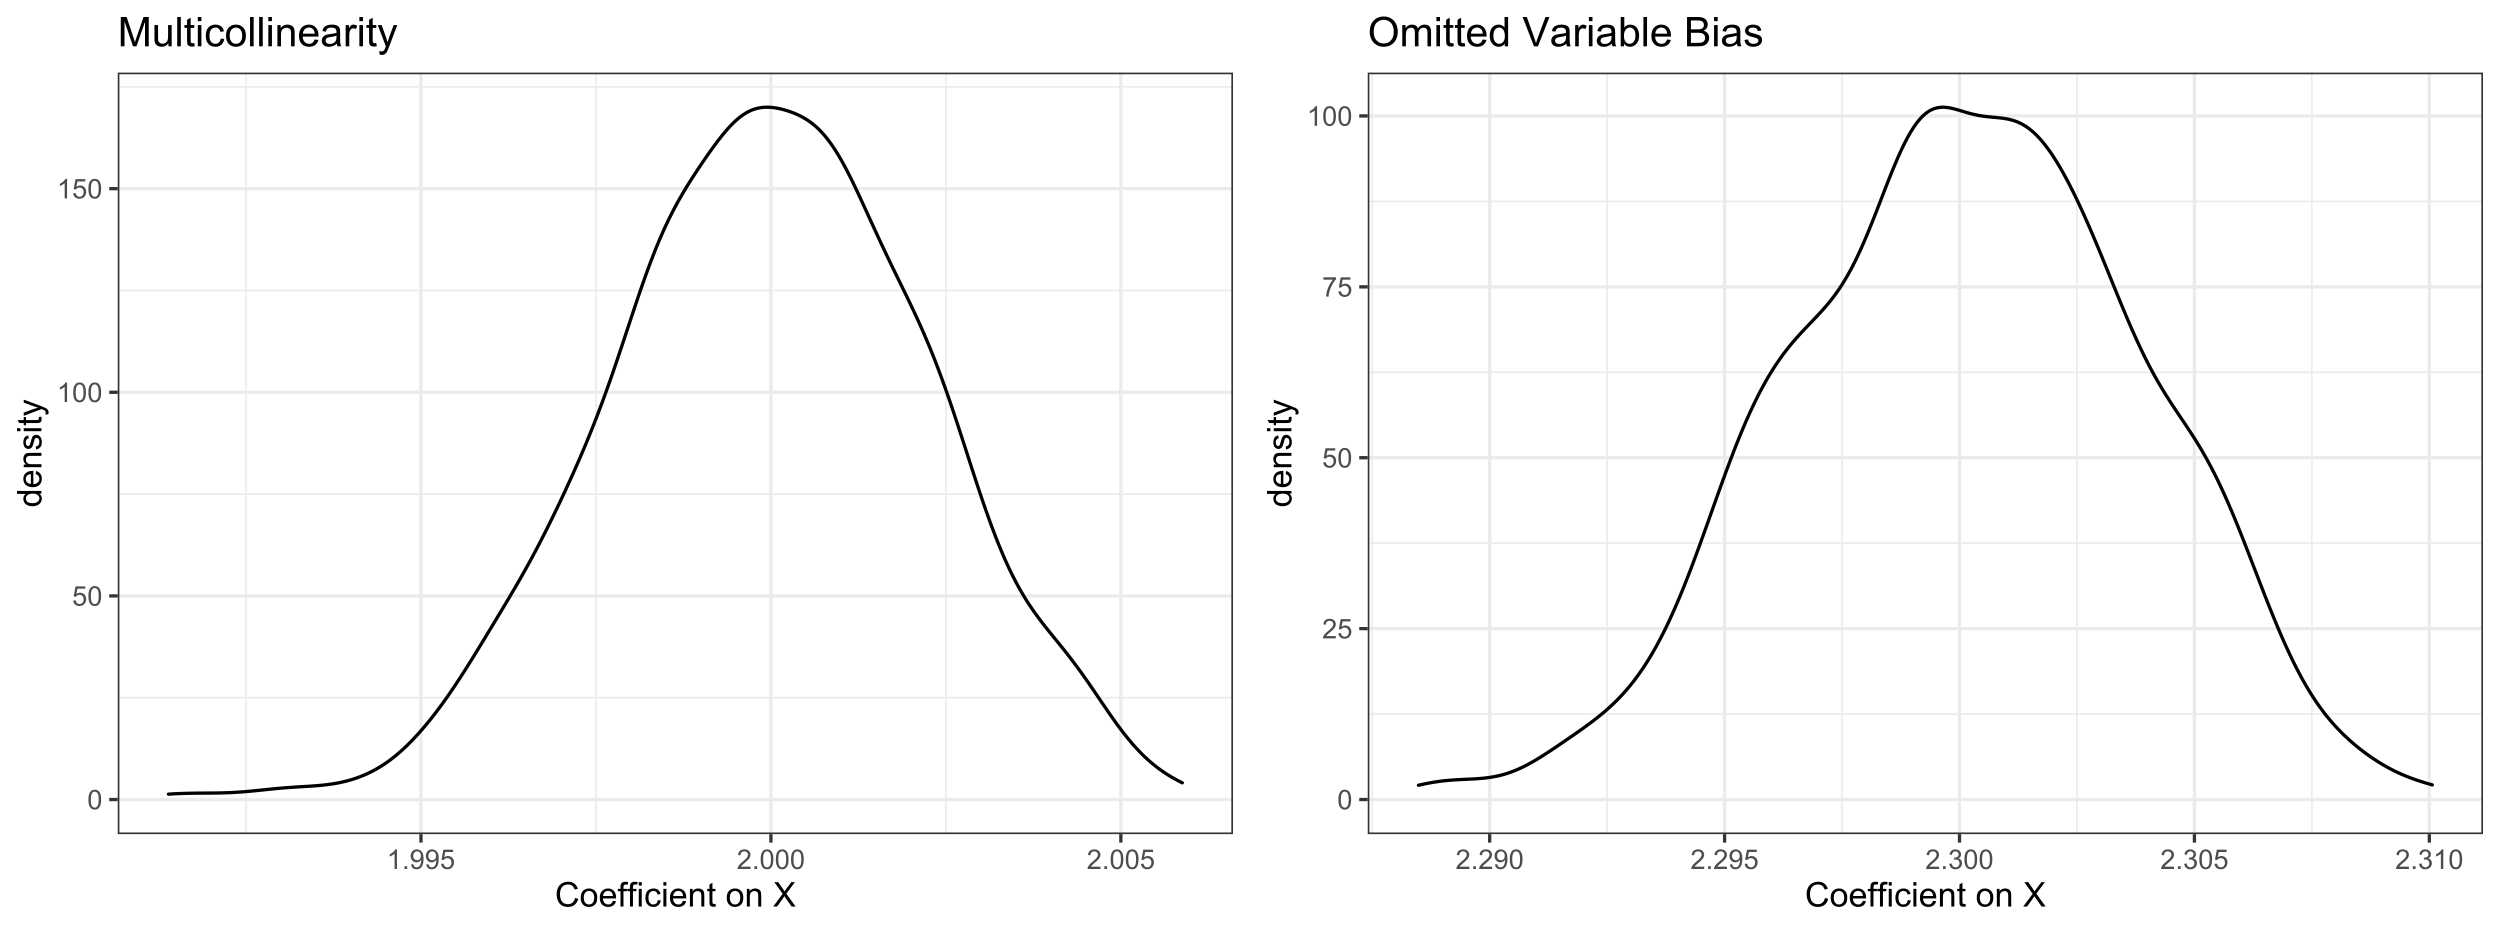 <?xml version="1.0" encoding="UTF-8"?>
<svg xmlns="http://www.w3.org/2000/svg" xmlns:xlink="http://www.w3.org/1999/xlink" width="806pt" height="300pt" viewBox="0 0 806 300" version="1.1">
<defs>
<g>
<symbol overflow="visible" id="glyph0-0">
<path style="stroke:none;" d="M 1.102 0 L 1.102 -5.5 L 5.5 -5.5 L 5.5 0 Z M 1.238 -0.137 L 5.363 -0.137 L 5.363 -5.363 L 1.238 -5.363 Z M 1.238 -0.137 "/>
</symbol>
<symbol overflow="visible" id="glyph0-1">
<path style="stroke:none;" d="M 0.367 -3.105 C 0.363 -3.848 0.438 -4.445 0.594 -4.902 C 0.742 -5.355 0.973 -5.707 1.277 -5.953 C 1.578 -6.199 1.957 -6.32 2.418 -6.324 C 2.754 -6.32 3.051 -6.254 3.309 -6.121 C 3.562 -5.984 3.773 -5.789 3.938 -5.531 C 4.102 -5.273 4.23 -4.961 4.328 -4.594 C 4.422 -4.227 4.469 -3.73 4.473 -3.105 C 4.469 -2.367 4.395 -1.77 4.242 -1.316 C 4.09 -0.859 3.863 -0.508 3.562 -0.262 C 3.258 -0.016 2.875 0.105 2.418 0.109 C 1.809 0.105 1.332 -0.109 0.988 -0.547 C 0.57 -1.066 0.363 -1.922 0.367 -3.105 Z M 1.16 -3.105 C 1.16 -2.07 1.281 -1.379 1.523 -1.039 C 1.766 -0.695 2.062 -0.527 2.418 -0.527 C 2.773 -0.527 3.074 -0.699 3.316 -1.043 C 3.559 -1.387 3.68 -2.074 3.68 -3.105 C 3.68 -4.145 3.559 -4.832 3.316 -5.172 C 3.074 -5.512 2.77 -5.684 2.41 -5.684 C 2.051 -5.684 1.77 -5.531 1.559 -5.234 C 1.293 -4.844 1.16 -4.137 1.16 -3.105 Z M 1.16 -3.105 "/>
</symbol>
<symbol overflow="visible" id="glyph0-2">
<path style="stroke:none;" d="M 0.367 -1.648 L 1.176 -1.719 C 1.234 -1.32 1.375 -1.023 1.594 -0.824 C 1.812 -0.625 2.078 -0.527 2.391 -0.527 C 2.762 -0.527 3.074 -0.668 3.336 -0.949 C 3.59 -1.23 3.719 -1.602 3.723 -2.066 C 3.719 -2.504 3.594 -2.852 3.348 -3.109 C 3.098 -3.363 2.773 -3.492 2.375 -3.492 C 2.125 -3.492 1.902 -3.434 1.703 -3.32 C 1.5 -3.207 1.344 -3.062 1.23 -2.883 L 0.504 -2.977 L 1.113 -6.215 L 4.246 -6.215 L 4.246 -5.473 L 1.73 -5.473 L 1.391 -3.781 C 1.766 -4.039 2.164 -4.172 2.582 -4.176 C 3.129 -4.172 3.594 -3.98 3.973 -3.605 C 4.352 -3.223 4.539 -2.734 4.543 -2.137 C 4.539 -1.562 4.375 -1.07 4.043 -0.656 C 3.637 -0.148 3.086 0.105 2.391 0.109 C 1.816 0.105 1.348 -0.051 0.984 -0.371 C 0.621 -0.691 0.414 -1.117 0.367 -1.648 Z M 0.367 -1.648 "/>
</symbol>
<symbol overflow="visible" id="glyph0-3">
<path style="stroke:none;" d="M 3.277 0 L 2.504 0 L 2.504 -4.93 C 2.316 -4.75 2.074 -4.574 1.773 -4.395 C 1.469 -4.215 1.195 -4.082 0.957 -3.996 L 0.957 -4.742 C 1.387 -4.941 1.766 -5.188 2.09 -5.48 C 2.414 -5.77 2.645 -6.051 2.781 -6.324 L 3.277 -6.324 Z M 3.277 0 "/>
</symbol>
<symbol overflow="visible" id="glyph0-4">
<path style="stroke:none;" d="M 0.801 0 L 0.801 -0.883 L 1.68 -0.883 L 1.68 0 Z M 0.801 0 "/>
</symbol>
<symbol overflow="visible" id="glyph0-5">
<path style="stroke:none;" d="M 0.48 -1.457 L 1.227 -1.527 C 1.285 -1.172 1.406 -0.918 1.586 -0.762 C 1.762 -0.605 1.988 -0.527 2.27 -0.527 C 2.504 -0.527 2.715 -0.582 2.895 -0.691 C 3.074 -0.801 3.219 -0.945 3.336 -1.129 C 3.445 -1.309 3.543 -1.555 3.621 -1.863 C 3.699 -2.172 3.738 -2.484 3.738 -2.809 C 3.738 -2.84 3.734 -2.895 3.734 -2.965 C 3.578 -2.715 3.367 -2.512 3.102 -2.363 C 2.828 -2.207 2.539 -2.133 2.23 -2.137 C 1.707 -2.133 1.266 -2.32 0.906 -2.703 C 0.543 -3.078 0.363 -3.578 0.367 -4.199 C 0.363 -4.836 0.551 -5.348 0.93 -5.738 C 1.305 -6.125 1.777 -6.32 2.348 -6.324 C 2.754 -6.32 3.129 -6.211 3.469 -5.992 C 3.809 -5.77 4.066 -5.457 4.242 -5.051 C 4.418 -4.641 4.504 -4.047 4.508 -3.277 C 4.504 -2.469 4.418 -1.828 4.246 -1.355 C 4.07 -0.875 3.809 -0.512 3.465 -0.266 C 3.117 -0.016 2.715 0.105 2.25 0.109 C 1.758 0.105 1.355 -0.027 1.043 -0.301 C 0.73 -0.574 0.543 -0.961 0.48 -1.457 Z M 3.648 -4.238 C 3.645 -4.676 3.527 -5.027 3.293 -5.293 C 3.055 -5.551 2.77 -5.684 2.441 -5.684 C 2.094 -5.684 1.793 -5.543 1.543 -5.262 C 1.285 -4.98 1.16 -4.617 1.16 -4.172 C 1.16 -3.77 1.281 -3.441 1.523 -3.195 C 1.766 -2.941 2.062 -2.816 2.418 -2.82 C 2.773 -2.816 3.066 -2.941 3.301 -3.195 C 3.527 -3.441 3.645 -3.789 3.648 -4.238 Z M 3.648 -4.238 "/>
</symbol>
<symbol overflow="visible" id="glyph0-6">
<path style="stroke:none;" d="M 4.43 -0.742 L 4.43 0 L 0.266 0 C 0.258 -0.188 0.289 -0.367 0.355 -0.539 C 0.461 -0.82 0.629 -1.098 0.863 -1.375 C 1.094 -1.648 1.434 -1.965 1.879 -2.328 C 2.562 -2.887 3.023 -3.332 3.266 -3.664 C 3.5 -3.988 3.621 -4.301 3.625 -4.594 C 3.621 -4.898 3.512 -5.156 3.297 -5.367 C 3.074 -5.578 2.789 -5.684 2.441 -5.684 C 2.066 -5.684 1.77 -5.57 1.547 -5.348 C 1.32 -5.125 1.207 -4.816 1.207 -4.422 L 0.414 -4.504 C 0.465 -5.094 0.668 -5.543 1.027 -5.855 C 1.379 -6.164 1.855 -6.32 2.457 -6.324 C 3.059 -6.32 3.539 -6.152 3.891 -5.82 C 4.242 -5.484 4.418 -5.07 4.422 -4.578 C 4.418 -4.32 4.367 -4.074 4.266 -3.832 C 4.164 -3.59 3.992 -3.332 3.754 -3.062 C 3.512 -2.793 3.113 -2.426 2.562 -1.957 C 2.094 -1.566 1.797 -1.301 1.664 -1.16 C 1.531 -1.02 1.422 -0.879 1.34 -0.742 Z M 4.43 -0.742 "/>
</symbol>
<symbol overflow="visible" id="glyph0-7">
<path style="stroke:none;" d="M 0.418 -5.473 L 0.418 -6.219 L 4.496 -6.219 L 4.496 -5.617 C 4.09 -5.188 3.691 -4.621 3.301 -3.914 C 2.902 -3.203 2.602 -2.473 2.391 -1.73 C 2.234 -1.199 2.133 -0.625 2.094 0 L 1.297 0 C 1.305 -0.492 1.402 -1.09 1.59 -1.793 C 1.773 -2.496 2.043 -3.172 2.391 -3.824 C 2.738 -4.477 3.109 -5.027 3.504 -5.473 Z M 0.418 -5.473 "/>
</symbol>
<symbol overflow="visible" id="glyph0-8">
<path style="stroke:none;" d="M 0.371 -1.664 L 1.145 -1.766 C 1.23 -1.324 1.383 -1.008 1.598 -0.816 C 1.809 -0.621 2.066 -0.527 2.375 -0.527 C 2.734 -0.527 3.043 -0.652 3.297 -0.906 C 3.547 -1.156 3.672 -1.469 3.676 -1.844 C 3.672 -2.195 3.555 -2.488 3.324 -2.719 C 3.09 -2.949 2.797 -3.062 2.441 -3.066 C 2.293 -3.062 2.109 -3.035 1.895 -2.98 L 1.98 -3.66 C 2.031 -3.652 2.07 -3.648 2.105 -3.652 C 2.434 -3.648 2.73 -3.734 2.996 -3.91 C 3.254 -4.078 3.387 -4.344 3.391 -4.703 C 3.387 -4.984 3.289 -5.219 3.102 -5.406 C 2.906 -5.59 2.66 -5.684 2.359 -5.688 C 2.055 -5.684 1.805 -5.59 1.605 -5.402 C 1.402 -5.215 1.273 -4.93 1.219 -4.555 L 0.445 -4.691 C 0.539 -5.207 0.754 -5.609 1.09 -5.895 C 1.426 -6.18 1.844 -6.32 2.344 -6.324 C 2.688 -6.32 3.004 -6.246 3.293 -6.102 C 3.582 -5.953 3.801 -5.754 3.953 -5.5 C 4.105 -5.242 4.184 -4.973 4.184 -4.688 C 4.184 -4.414 4.109 -4.164 3.965 -3.945 C 3.816 -3.719 3.602 -3.543 3.316 -3.41 C 3.688 -3.324 3.977 -3.145 4.184 -2.875 C 4.391 -2.602 4.492 -2.262 4.496 -1.859 C 4.492 -1.305 4.293 -0.84 3.895 -0.461 C 3.492 -0.078 2.984 0.109 2.371 0.113 C 1.816 0.109 1.355 -0.051 0.992 -0.379 C 0.625 -0.707 0.418 -1.137 0.371 -1.664 Z M 0.371 -1.664 "/>
</symbol>
<symbol overflow="visible" id="glyph1-0">
<path style="stroke:none;" d="M 1.375 0 L 1.375 -6.875 L 6.875 -6.875 L 6.875 0 Z M 1.547 -0.172 L 6.703 -0.172 L 6.703 -6.703 L 1.547 -6.703 Z M 1.547 -0.172 "/>
</symbol>
<symbol overflow="visible" id="glyph1-1">
<path style="stroke:none;" d="M 6.469 -2.762 L 7.508 -2.496 C 7.285 -1.641 6.895 -0.988 6.328 -0.539 C 5.758 -0.094 5.062 0.129 4.25 0.133 C 3.398 0.129 2.707 -0.039 2.176 -0.383 C 1.641 -0.727 1.238 -1.227 0.961 -1.883 C 0.684 -2.535 0.543 -3.242 0.547 -3.996 C 0.543 -4.816 0.699 -5.531 1.016 -6.141 C 1.328 -6.75 1.777 -7.211 2.355 -7.531 C 2.934 -7.844 3.57 -8.004 4.266 -8.008 C 5.051 -8.004 5.711 -7.805 6.25 -7.406 C 6.785 -7.004 7.16 -6.438 7.375 -5.715 L 6.348 -5.473 C 6.16 -6.043 5.895 -6.457 5.551 -6.723 C 5.199 -6.98 4.766 -7.113 4.242 -7.117 C 3.637 -7.113 3.129 -6.969 2.727 -6.68 C 2.316 -6.391 2.031 -6 1.867 -5.512 C 1.699 -5.023 1.617 -4.52 1.621 -4 C 1.617 -3.328 1.715 -2.742 1.914 -2.246 C 2.105 -1.746 2.41 -1.375 2.824 -1.129 C 3.234 -0.879 3.68 -0.754 4.164 -0.758 C 4.746 -0.754 5.238 -0.922 5.645 -1.262 C 6.043 -1.594 6.32 -2.094 6.469 -2.762 Z M 6.469 -2.762 "/>
</symbol>
<symbol overflow="visible" id="glyph1-2">
<path style="stroke:none;" d="M 0.367 -2.852 C 0.363 -3.906 0.656 -4.688 1.246 -5.199 C 1.734 -5.617 2.332 -5.828 3.039 -5.832 C 3.82 -5.828 4.461 -5.574 4.961 -5.062 C 5.457 -4.547 5.707 -3.836 5.711 -2.934 C 5.707 -2.195 5.598 -1.617 5.379 -1.199 C 5.156 -0.777 4.832 -0.449 4.414 -0.219 C 3.992 0.016 3.535 0.129 3.039 0.129 C 2.238 0.129 1.594 -0.125 1.105 -0.637 C 0.609 -1.148 0.363 -1.887 0.367 -2.852 Z M 1.359 -2.852 C 1.359 -2.121 1.516 -1.574 1.836 -1.211 C 2.152 -0.844 2.555 -0.66 3.039 -0.664 C 3.516 -0.66 3.914 -0.844 4.234 -1.211 C 4.551 -1.574 4.711 -2.133 4.715 -2.883 C 4.711 -3.586 4.551 -4.117 4.234 -4.484 C 3.91 -4.844 3.512 -5.027 3.039 -5.031 C 2.555 -5.027 2.152 -4.848 1.836 -4.488 C 1.516 -4.129 1.359 -3.582 1.359 -2.852 Z M 1.359 -2.852 "/>
</symbol>
<symbol overflow="visible" id="glyph1-3">
<path style="stroke:none;" d="M 4.629 -1.836 L 5.629 -1.715 C 5.469 -1.125 5.176 -0.672 4.75 -0.352 C 4.324 -0.031 3.781 0.129 3.121 0.129 C 2.281 0.129 1.617 -0.125 1.133 -0.641 C 0.641 -1.152 0.398 -1.875 0.402 -2.805 C 0.398 -3.762 0.645 -4.504 1.145 -5.035 C 1.637 -5.562 2.277 -5.828 3.066 -5.832 C 3.824 -5.828 4.449 -5.57 4.934 -5.051 C 5.418 -4.531 5.66 -3.801 5.66 -2.863 C 5.66 -2.805 5.656 -2.719 5.656 -2.605 L 1.402 -2.605 C 1.434 -1.977 1.613 -1.496 1.934 -1.164 C 2.25 -0.828 2.645 -0.66 3.125 -0.664 C 3.477 -0.66 3.781 -0.754 4.031 -0.945 C 4.281 -1.129 4.48 -1.426 4.629 -1.836 Z M 1.457 -3.398 L 4.641 -3.398 C 4.598 -3.879 4.473 -4.238 4.273 -4.48 C 3.961 -4.852 3.562 -5.039 3.078 -5.039 C 2.629 -5.039 2.258 -4.891 1.957 -4.594 C 1.652 -4.297 1.484 -3.898 1.457 -3.398 Z M 1.457 -3.398 "/>
</symbol>
<symbol overflow="visible" id="glyph1-4">
<path style="stroke:none;" d="M 0.957 0 L 0.957 -4.953 L 0.102 -4.953 L 0.102 -5.703 L 0.957 -5.703 L 0.957 -6.312 C 0.953 -6.691 0.988 -6.977 1.059 -7.164 C 1.148 -7.41 1.312 -7.613 1.551 -7.773 C 1.781 -7.926 2.109 -8.004 2.535 -8.008 C 2.805 -8.004 3.105 -7.973 3.438 -7.91 L 3.293 -7.07 C 3.09 -7.102 2.898 -7.117 2.723 -7.121 C 2.426 -7.117 2.219 -7.055 2.098 -6.934 C 1.977 -6.805 1.914 -6.57 1.918 -6.23 L 1.918 -5.703 L 3.031 -5.703 L 3.031 -4.953 L 1.918 -4.953 L 1.918 0 Z M 0.957 0 "/>
</symbol>
<symbol overflow="visible" id="glyph1-5">
<path style="stroke:none;" d="M 0.73 -6.762 L 0.73 -7.875 L 1.695 -7.875 L 1.695 -6.762 Z M 0.73 0 L 0.73 -5.703 L 1.695 -5.703 L 1.695 0 Z M 0.73 0 "/>
</symbol>
<symbol overflow="visible" id="glyph1-6">
<path style="stroke:none;" d="M 4.445 -2.09 L 5.398 -1.965 C 5.289 -1.309 5.023 -0.797 4.598 -0.426 C 4.168 -0.055 3.645 0.129 3.023 0.129 C 2.242 0.129 1.613 -0.125 1.141 -0.637 C 0.664 -1.145 0.426 -1.875 0.43 -2.832 C 0.426 -3.441 0.527 -3.98 0.734 -4.445 C 0.938 -4.906 1.25 -5.254 1.668 -5.484 C 2.082 -5.715 2.535 -5.828 3.031 -5.832 C 3.645 -5.828 4.152 -5.672 4.547 -5.363 C 4.941 -5.047 5.191 -4.602 5.305 -4.027 L 4.367 -3.883 C 4.273 -4.262 4.117 -4.551 3.891 -4.746 C 3.664 -4.941 3.387 -5.039 3.066 -5.039 C 2.574 -5.039 2.18 -4.863 1.879 -4.516 C 1.57 -4.164 1.418 -3.613 1.422 -2.859 C 1.418 -2.09 1.566 -1.531 1.863 -1.184 C 2.156 -0.836 2.539 -0.66 3.012 -0.664 C 3.391 -0.66 3.707 -0.777 3.961 -1.012 C 4.215 -1.242 4.375 -1.602 4.445 -2.09 Z M 4.445 -2.09 "/>
</symbol>
<symbol overflow="visible" id="glyph1-7">
<path style="stroke:none;" d="M 0.727 0 L 0.727 -5.703 L 1.594 -5.703 L 1.594 -4.895 C 2.012 -5.516 2.617 -5.828 3.41 -5.832 C 3.754 -5.828 4.066 -5.766 4.355 -5.645 C 4.641 -5.52 4.859 -5.359 5.004 -5.16 C 5.145 -4.957 5.242 -4.719 5.305 -4.445 C 5.336 -4.266 5.355 -3.953 5.359 -3.508 L 5.359 0 L 4.395 0 L 4.395 -3.469 C 4.395 -3.863 4.355 -4.156 4.281 -4.352 C 4.203 -4.543 4.07 -4.699 3.879 -4.82 C 3.688 -4.934 3.461 -4.992 3.207 -4.996 C 2.793 -4.992 2.438 -4.859 2.141 -4.602 C 1.836 -4.336 1.688 -3.844 1.691 -3.117 L 1.691 0 Z M 0.727 0 "/>
</symbol>
<symbol overflow="visible" id="glyph1-8">
<path style="stroke:none;" d="M 2.836 -0.863 L 2.977 -0.012 C 2.703 0.043 2.457 0.07 2.246 0.074 C 1.891 0.07 1.621 0.02 1.43 -0.09 C 1.234 -0.199 1.098 -0.348 1.02 -0.527 C 0.941 -0.707 0.902 -1.086 0.902 -1.672 L 0.902 -4.953 L 0.195 -4.953 L 0.195 -5.703 L 0.902 -5.703 L 0.902 -7.117 L 1.863 -7.695 L 1.863 -5.703 L 2.836 -5.703 L 2.836 -4.953 L 1.863 -4.953 L 1.863 -1.617 C 1.863 -1.34 1.879 -1.16 1.914 -1.086 C 1.945 -1.004 2 -0.941 2.078 -0.898 C 2.152 -0.848 2.262 -0.824 2.41 -0.828 C 2.516 -0.824 2.66 -0.836 2.836 -0.863 Z M 2.836 -0.863 "/>
</symbol>
<symbol overflow="visible" id="glyph1-9">
<path style="stroke:none;" d=""/>
</symbol>
<symbol overflow="visible" id="glyph1-10">
<path style="stroke:none;" d="M 0.047 0 L 3.094 -4.102 L 0.406 -7.875 L 1.648 -7.875 L 3.078 -5.855 C 3.371 -5.434 3.582 -5.113 3.711 -4.887 C 3.883 -5.172 4.094 -5.469 4.336 -5.785 L 5.918 -7.875 L 7.051 -7.875 L 4.285 -4.164 L 7.266 0 L 5.977 0 L 3.996 -2.809 C 3.883 -2.965 3.766 -3.141 3.652 -3.336 C 3.473 -3.047 3.348 -2.852 3.277 -2.746 L 1.301 0 Z M 0.047 0 "/>
</symbol>
<symbol overflow="visible" id="glyph2-0">
<path style="stroke:none;" d="M 0 -1.375 L -6.875 -1.375 L -6.875 -6.875 L 0 -6.875 Z M -0.172 -1.547 L -0.172 -6.703 L -6.703 -6.703 L -6.703 -1.547 Z M -0.172 -1.547 "/>
</symbol>
<symbol overflow="visible" id="glyph2-1">
<path style="stroke:none;" d="M 0 -4.426 L -0.719 -4.426 C -0.152 -4.059 0.129 -3.527 0.129 -2.832 C 0.129 -2.371 0.004 -1.953 -0.246 -1.574 C -0.496 -1.191 -0.844 -0.895 -1.297 -0.688 C -1.742 -0.477 -2.262 -0.375 -2.848 -0.375 C -3.414 -0.375 -3.93 -0.469 -4.395 -0.66 C -4.859 -0.848 -5.215 -1.133 -5.461 -1.516 C -5.707 -1.895 -5.828 -2.32 -5.832 -2.789 C -5.828 -3.133 -5.758 -3.438 -5.613 -3.707 C -5.469 -3.973 -5.277 -4.191 -5.047 -4.359 L -7.875 -4.363 L -7.875 -5.324 L 0 -5.324 Z M -2.848 -1.371 C -2.113 -1.371 -1.566 -1.523 -1.207 -1.832 C -0.844 -2.137 -0.66 -2.5 -0.664 -2.922 C -0.66 -3.34 -0.836 -3.699 -1.184 -3.996 C -1.527 -4.293 -2.055 -4.441 -2.766 -4.441 C -3.547 -4.441 -4.117 -4.289 -4.484 -3.988 C -4.844 -3.688 -5.027 -3.316 -5.031 -2.879 C -5.027 -2.445 -4.852 -2.086 -4.504 -1.801 C -4.152 -1.512 -3.602 -1.371 -2.848 -1.371 Z M -2.848 -1.371 "/>
</symbol>
<symbol overflow="visible" id="glyph2-2">
<path style="stroke:none;" d="M -1.836 -4.629 L -1.715 -5.629 C -1.125 -5.469 -0.672 -5.176 -0.352 -4.75 C -0.031 -4.324 0.129 -3.781 0.129 -3.121 C 0.129 -2.281 -0.125 -1.617 -0.641 -1.133 C -1.152 -0.641 -1.875 -0.398 -2.805 -0.402 C -3.762 -0.398 -4.504 -0.645 -5.035 -1.145 C -5.562 -1.637 -5.828 -2.277 -5.832 -3.066 C -5.828 -3.824 -5.57 -4.449 -5.051 -4.934 C -4.531 -5.418 -3.801 -5.66 -2.863 -5.66 C -2.805 -5.66 -2.719 -5.656 -2.605 -5.656 L -2.605 -1.402 C -1.977 -1.434 -1.496 -1.613 -1.164 -1.934 C -0.828 -2.25 -0.66 -2.645 -0.664 -3.125 C -0.66 -3.477 -0.754 -3.781 -0.941 -4.031 C -1.125 -4.281 -1.422 -4.48 -1.836 -4.629 Z M -3.398 -1.457 L -3.398 -4.641 C -3.879 -4.598 -4.238 -4.473 -4.48 -4.273 C -4.852 -3.961 -5.039 -3.562 -5.039 -3.078 C -5.039 -2.629 -4.891 -2.258 -4.594 -1.957 C -4.297 -1.652 -3.898 -1.484 -3.398 -1.457 Z M -3.398 -1.457 "/>
</symbol>
<symbol overflow="visible" id="glyph2-3">
<path style="stroke:none;" d="M 0 -0.727 L -5.703 -0.727 L -5.703 -1.594 L -4.895 -1.594 C -5.516 -2.012 -5.828 -2.617 -5.832 -3.41 C -5.828 -3.754 -5.766 -4.066 -5.645 -4.355 C -5.52 -4.641 -5.359 -4.859 -5.16 -5.004 C -4.957 -5.145 -4.719 -5.242 -4.445 -5.305 C -4.266 -5.336 -3.953 -5.355 -3.508 -5.359 L 0 -5.359 L 0 -4.395 L -3.469 -4.395 C -3.863 -4.395 -4.156 -4.355 -4.352 -4.281 C -4.543 -4.203 -4.699 -4.07 -4.82 -3.879 C -4.934 -3.688 -4.992 -3.461 -4.996 -3.207 C -4.992 -2.793 -4.859 -2.438 -4.602 -2.141 C -4.336 -1.836 -3.844 -1.688 -3.117 -1.691 L 0 -1.691 Z M 0 -0.727 "/>
</symbol>
<symbol overflow="visible" id="glyph2-4">
<path style="stroke:none;" d="M -1.703 -0.34 L -1.852 -1.293 C -1.469 -1.344 -1.172 -1.492 -0.969 -1.742 C -0.762 -1.984 -0.66 -2.328 -0.664 -2.773 C -0.66 -3.211 -0.75 -3.539 -0.934 -3.758 C -1.113 -3.969 -1.328 -4.078 -1.574 -4.082 C -1.789 -4.078 -1.961 -3.984 -2.09 -3.797 C -2.172 -3.664 -2.281 -3.332 -2.418 -2.809 C -2.594 -2.098 -2.75 -1.609 -2.883 -1.336 C -3.012 -1.062 -3.191 -0.852 -3.422 -0.711 C -3.652 -0.566 -3.906 -0.496 -4.188 -0.5 C -4.441 -0.496 -4.676 -0.555 -4.895 -0.672 C -5.105 -0.785 -5.289 -0.945 -5.438 -1.148 C -5.547 -1.297 -5.637 -1.5 -5.715 -1.762 C -5.789 -2.02 -5.828 -2.301 -5.832 -2.602 C -5.828 -3.047 -5.766 -3.438 -5.637 -3.777 C -5.508 -4.113 -5.332 -4.363 -5.113 -4.527 C -4.891 -4.688 -4.598 -4.797 -4.234 -4.859 L -4.102 -3.914 C -4.395 -3.871 -4.621 -3.746 -4.789 -3.543 C -4.953 -3.336 -5.039 -3.043 -5.039 -2.668 C -5.039 -2.223 -4.965 -1.906 -4.816 -1.719 C -4.668 -1.523 -4.496 -1.43 -4.301 -1.434 C -4.176 -1.43 -4.062 -1.469 -3.965 -1.551 C -3.859 -1.629 -3.773 -1.754 -3.707 -1.922 C -3.668 -2.016 -3.586 -2.301 -3.461 -2.777 C -3.273 -3.461 -3.121 -3.938 -3.008 -4.207 C -2.891 -4.477 -2.723 -4.688 -2.5 -4.844 C -2.277 -4.996 -2.004 -5.074 -1.676 -5.074 C -1.352 -5.074 -1.047 -4.98 -0.766 -4.793 C -0.48 -4.605 -0.262 -4.332 -0.105 -3.98 C 0.051 -3.621 0.129 -3.223 0.129 -2.777 C 0.129 -2.035 -0.023 -1.469 -0.332 -1.082 C -0.641 -0.691 -1.098 -0.445 -1.703 -0.34 Z M -1.703 -0.34 "/>
</symbol>
<symbol overflow="visible" id="glyph2-5">
<path style="stroke:none;" d="M -6.762 -0.73 L -7.875 -0.73 L -7.875 -1.699 L -6.762 -1.699 Z M 0 -0.73 L -5.703 -0.73 L -5.703 -1.699 L 0 -1.695 Z M 0 -0.73 "/>
</symbol>
<symbol overflow="visible" id="glyph2-6">
<path style="stroke:none;" d="M -0.863 -2.836 L -0.012 -2.977 C 0.043 -2.703 0.07 -2.457 0.074 -2.246 C 0.07 -1.891 0.02 -1.621 -0.09 -1.43 C -0.199 -1.234 -0.348 -1.098 -0.527 -1.02 C -0.707 -0.941 -1.086 -0.902 -1.672 -0.902 L -4.953 -0.902 L -4.953 -0.195 L -5.703 -0.195 L -5.703 -0.902 L -7.117 -0.902 L -7.695 -1.863 L -5.703 -1.863 L -5.703 -2.836 L -4.953 -2.836 L -4.953 -1.863 L -1.617 -1.863 C -1.34 -1.863 -1.16 -1.879 -1.082 -1.914 C -1 -1.945 -0.938 -2 -0.895 -2.078 C -0.848 -2.152 -0.824 -2.262 -0.828 -2.41 C -0.824 -2.516 -0.836 -2.66 -0.863 -2.836 Z M -0.863 -2.836 "/>
</symbol>
<symbol overflow="visible" id="glyph2-7">
<path style="stroke:none;" d="M 2.195 -0.684 L 1.289 -0.574 C 1.344 -0.785 1.371 -0.969 1.375 -1.129 C 1.371 -1.34 1.336 -1.512 1.266 -1.641 C 1.195 -1.77 1.094 -1.875 0.969 -1.961 C 0.867 -2.02 0.629 -2.117 0.246 -2.258 C 0.191 -2.27 0.113 -2.301 0.012 -2.344 L -5.703 -0.176 L -5.703 -1.219 L -2.402 -2.406 C -1.98 -2.559 -1.539 -2.695 -1.078 -2.82 C -1.523 -2.926 -1.957 -3.059 -2.379 -3.219 L -5.703 -4.438 L -5.703 -5.402 L 0.098 -3.234 C 0.719 -3 1.148 -2.816 1.391 -2.691 C 1.707 -2.516 1.941 -2.32 2.094 -2.098 C 2.238 -1.875 2.312 -1.609 2.316 -1.305 C 2.312 -1.117 2.273 -0.91 2.195 -0.684 Z M 2.195 -0.684 "/>
</symbol>
<symbol overflow="visible" id="glyph3-0">
<path style="stroke:none;" d="M 1.648 0 L 1.648 -8.25 L 8.25 -8.25 L 8.25 0 Z M 1.855 -0.207 L 8.043 -0.207 L 8.043 -8.043 L 1.855 -8.043 Z M 1.855 -0.207 "/>
</symbol>
<symbol overflow="visible" id="glyph3-1">
<path style="stroke:none;" d="M 0.98 0 L 0.98 -9.449 L 2.863 -9.449 L 5.098 -2.758 C 5.301 -2.133 5.449 -1.668 5.551 -1.359 C 5.652 -1.703 5.82 -2.207 6.051 -2.875 L 8.312 -9.449 L 9.996 -9.449 L 9.996 0 L 8.793 0 L 8.793 -7.91 L 6.047 0 L 4.918 0 L 2.184 -8.043 L 2.184 0 Z M 0.98 0 "/>
</symbol>
<symbol overflow="visible" id="glyph3-2">
<path style="stroke:none;" d="M 5.355 0 L 5.355 -1.004 C 4.824 -0.23 4.098 0.152 3.184 0.156 C 2.777 0.152 2.402 0.078 2.051 -0.074 C 1.699 -0.227 1.438 -0.422 1.273 -0.66 C 1.102 -0.891 0.984 -1.176 0.914 -1.52 C 0.867 -1.746 0.844 -2.109 0.844 -2.605 L 0.844 -6.844 L 2.004 -6.844 L 2.004 -3.047 C 2.004 -2.441 2.027 -2.031 2.074 -1.824 C 2.145 -1.516 2.297 -1.277 2.539 -1.105 C 2.773 -0.93 3.066 -0.844 3.414 -0.844 C 3.762 -0.844 4.09 -0.93 4.395 -1.109 C 4.699 -1.285 4.914 -1.531 5.043 -1.84 C 5.168 -2.145 5.23 -2.59 5.234 -3.176 L 5.234 -6.844 L 6.395 -6.844 L 6.395 0 Z M 5.355 0 "/>
</symbol>
<symbol overflow="visible" id="glyph3-3">
<path style="stroke:none;" d="M 0.844 0 L 0.844 -9.449 L 2.004 -9.449 L 2.004 0 Z M 0.844 0 "/>
</symbol>
<symbol overflow="visible" id="glyph3-4">
<path style="stroke:none;" d="M 3.402 -1.039 L 3.57 -0.012 C 3.242 0.055 2.953 0.086 2.695 0.09 C 2.273 0.086 1.945 0.023 1.715 -0.109 C 1.48 -0.238 1.316 -0.414 1.223 -0.633 C 1.125 -0.852 1.078 -1.309 1.082 -2.004 L 1.082 -5.941 L 0.23 -5.941 L 0.23 -6.844 L 1.082 -6.844 L 1.082 -8.539 L 2.238 -9.234 L 2.238 -6.844 L 3.402 -6.844 L 3.402 -5.941 L 2.238 -5.941 L 2.238 -1.941 C 2.238 -1.605 2.258 -1.395 2.297 -1.301 C 2.336 -1.207 2.402 -1.129 2.496 -1.074 C 2.59 -1.016 2.723 -0.988 2.895 -0.992 C 3.02 -0.988 3.188 -1.004 3.402 -1.039 Z M 3.402 -1.039 "/>
</symbol>
<symbol overflow="visible" id="glyph3-5">
<path style="stroke:none;" d="M 0.875 -8.113 L 0.875 -9.449 L 2.035 -9.449 L 2.035 -8.113 Z M 0.875 0 L 0.875 -6.844 L 2.035 -6.844 L 2.035 0 Z M 0.875 0 "/>
</symbol>
<symbol overflow="visible" id="glyph3-6">
<path style="stroke:none;" d="M 5.336 -2.508 L 6.477 -2.359 C 6.348 -1.57 6.031 -0.953 5.52 -0.512 C 5.004 -0.066 4.371 0.152 3.629 0.156 C 2.688 0.152 1.934 -0.152 1.367 -0.762 C 0.797 -1.375 0.516 -2.254 0.516 -3.398 C 0.516 -4.133 0.637 -4.777 0.883 -5.336 C 1.125 -5.887 1.496 -6.301 2 -6.582 C 2.5 -6.855 3.047 -6.996 3.637 -7 C 4.375 -6.996 4.98 -6.809 5.457 -6.434 C 5.926 -6.059 6.23 -5.523 6.367 -4.836 L 5.238 -4.66 C 5.129 -5.117 4.938 -5.465 4.668 -5.699 C 4.395 -5.93 4.066 -6.047 3.68 -6.047 C 3.094 -6.047 2.617 -5.836 2.254 -5.418 C 1.887 -4.996 1.703 -4.332 1.707 -3.43 C 1.703 -2.508 1.879 -1.84 2.234 -1.426 C 2.586 -1.004 3.047 -0.797 3.617 -0.801 C 4.07 -0.797 4.453 -0.938 4.758 -1.219 C 5.062 -1.496 5.254 -1.926 5.336 -2.508 Z M 5.336 -2.508 "/>
</symbol>
<symbol overflow="visible" id="glyph3-7">
<path style="stroke:none;" d="M 0.438 -3.422 C 0.434 -4.688 0.785 -5.625 1.496 -6.238 C 2.082 -6.742 2.801 -6.996 3.648 -7 C 4.586 -6.996 5.355 -6.688 5.953 -6.074 C 6.551 -5.453 6.848 -4.602 6.852 -3.52 C 6.848 -2.637 6.715 -1.945 6.453 -1.441 C 6.188 -0.934 5.805 -0.539 5.301 -0.262 C 4.793 0.016 4.242 0.152 3.648 0.156 C 2.688 0.152 1.914 -0.152 1.324 -0.766 C 0.73 -1.379 0.434 -2.266 0.438 -3.422 Z M 1.629 -3.422 C 1.629 -2.547 1.82 -1.891 2.203 -1.453 C 2.586 -1.016 3.066 -0.797 3.648 -0.801 C 4.223 -0.797 4.703 -1.016 5.086 -1.457 C 5.469 -1.891 5.66 -2.559 5.66 -3.461 C 5.66 -4.305 5.465 -4.945 5.082 -5.383 C 4.691 -5.816 4.215 -6.035 3.648 -6.039 C 3.066 -6.035 2.586 -5.816 2.203 -5.387 C 1.82 -4.949 1.629 -4.297 1.629 -3.422 Z M 1.629 -3.422 "/>
</symbol>
<symbol overflow="visible" id="glyph3-8">
<path style="stroke:none;" d="M 0.871 0 L 0.871 -6.844 L 1.914 -6.844 L 1.914 -5.871 C 2.414 -6.621 3.141 -6.996 4.094 -7 C 4.504 -6.996 4.883 -6.922 5.23 -6.777 C 5.574 -6.625 5.832 -6.43 6.008 -6.191 C 6.176 -5.949 6.297 -5.664 6.367 -5.336 C 6.41 -5.121 6.434 -4.746 6.434 -4.207 L 6.434 0 L 5.273 0 L 5.273 -4.164 C 5.273 -4.633 5.227 -4.984 5.137 -5.223 C 5.043 -5.453 4.883 -5.641 4.656 -5.781 C 4.426 -5.918 4.156 -5.988 3.848 -5.992 C 3.352 -5.988 2.926 -5.832 2.566 -5.523 C 2.207 -5.207 2.027 -4.613 2.031 -3.738 L 2.031 0 Z M 0.871 0 "/>
</symbol>
<symbol overflow="visible" id="glyph3-9">
<path style="stroke:none;" d="M 5.555 -2.203 L 6.754 -2.055 C 6.562 -1.352 6.211 -0.809 5.703 -0.422 C 5.188 -0.039 4.535 0.152 3.746 0.156 C 2.738 0.152 1.945 -0.152 1.363 -0.77 C 0.773 -1.383 0.48 -2.25 0.484 -3.363 C 0.48 -4.516 0.777 -5.41 1.371 -6.047 C 1.965 -6.68 2.734 -6.996 3.68 -7 C 4.594 -6.996 5.34 -6.684 5.922 -6.062 C 6.5 -5.438 6.789 -4.562 6.793 -3.434 C 6.789 -3.363 6.789 -3.258 6.785 -3.125 L 1.684 -3.125 C 1.723 -2.371 1.938 -1.797 2.32 -1.398 C 2.703 -0.996 3.18 -0.797 3.75 -0.801 C 4.176 -0.797 4.539 -0.906 4.84 -1.133 C 5.141 -1.352 5.379 -1.711 5.555 -2.203 Z M 1.746 -4.078 L 5.57 -4.078 C 5.516 -4.656 5.367 -5.086 5.129 -5.375 C 4.758 -5.82 4.281 -6.047 3.691 -6.047 C 3.16 -6.047 2.711 -5.867 2.348 -5.512 C 1.984 -5.152 1.785 -4.676 1.746 -4.078 Z M 1.746 -4.078 "/>
</symbol>
<symbol overflow="visible" id="glyph3-10">
<path style="stroke:none;" d="M 5.336 -0.844 C 4.902 -0.477 4.488 -0.219 4.094 -0.07 C 3.695 0.078 3.27 0.152 2.816 0.156 C 2.062 0.152 1.484 -0.027 1.082 -0.395 C 0.676 -0.762 0.473 -1.234 0.477 -1.805 C 0.473 -2.141 0.551 -2.445 0.703 -2.723 C 0.855 -3 1.055 -3.223 1.305 -3.391 C 1.551 -3.555 1.828 -3.68 2.141 -3.77 C 2.363 -3.824 2.707 -3.883 3.172 -3.945 C 4.105 -4.055 4.797 -4.188 5.238 -4.344 C 5.242 -4.5 5.242 -4.602 5.246 -4.648 C 5.242 -5.117 5.133 -5.449 4.918 -5.645 C 4.617 -5.902 4.18 -6.035 3.598 -6.039 C 3.051 -6.035 2.645 -5.938 2.387 -5.75 C 2.125 -5.555 1.934 -5.219 1.812 -4.738 L 0.676 -4.891 C 0.777 -5.375 0.949 -5.766 1.184 -6.066 C 1.418 -6.363 1.758 -6.594 2.211 -6.758 C 2.656 -6.914 3.176 -6.996 3.766 -7 C 4.348 -6.996 4.82 -6.926 5.188 -6.793 C 5.547 -6.652 5.816 -6.48 5.992 -6.273 C 6.16 -6.062 6.281 -5.801 6.355 -5.484 C 6.391 -5.285 6.41 -4.926 6.414 -4.414 L 6.414 -2.867 C 6.41 -1.785 6.434 -1.105 6.488 -0.82 C 6.535 -0.535 6.633 -0.262 6.781 0 L 5.57 0 C 5.445 -0.238 5.367 -0.52 5.336 -0.844 Z M 5.238 -3.434 C 4.816 -3.262 4.184 -3.113 3.344 -2.996 C 2.863 -2.926 2.527 -2.852 2.332 -2.766 C 2.133 -2.68 1.98 -2.551 1.875 -2.387 C 1.766 -2.219 1.711 -2.035 1.715 -1.836 C 1.711 -1.523 1.828 -1.266 2.066 -1.062 C 2.297 -0.852 2.641 -0.75 3.094 -0.754 C 3.539 -0.75 3.934 -0.848 4.285 -1.047 C 4.629 -1.238 4.887 -1.508 5.055 -1.852 C 5.176 -2.109 5.238 -2.496 5.238 -3.012 Z M 5.238 -3.434 "/>
</symbol>
<symbol overflow="visible" id="glyph3-11">
<path style="stroke:none;" d="M 0.855 0 L 0.855 -6.844 L 1.902 -6.844 L 1.902 -5.809 C 2.164 -6.289 2.41 -6.609 2.637 -6.766 C 2.863 -6.918 3.109 -6.996 3.383 -7 C 3.77 -6.996 4.168 -6.871 4.578 -6.625 L 4.176 -5.551 C 3.891 -5.715 3.605 -5.801 3.324 -5.801 C 3.066 -5.801 2.84 -5.723 2.641 -5.57 C 2.438 -5.418 2.293 -5.207 2.211 -4.938 C 2.078 -4.523 2.016 -4.07 2.016 -3.582 L 2.016 0 Z M 0.855 0 "/>
</symbol>
<symbol overflow="visible" id="glyph3-12">
<path style="stroke:none;" d="M 0.82 2.637 L 0.691 1.547 C 0.941 1.613 1.16 1.645 1.352 1.648 C 1.609 1.645 1.816 1.602 1.973 1.52 C 2.125 1.43 2.25 1.312 2.352 1.16 C 2.422 1.043 2.543 0.754 2.707 0.297 C 2.727 0.23 2.758 0.137 2.809 0.012 L 0.211 -6.844 L 1.465 -6.844 L 2.887 -2.883 C 3.07 -2.375 3.234 -1.844 3.383 -1.297 C 3.512 -1.824 3.672 -2.344 3.859 -2.855 L 5.324 -6.844 L 6.484 -6.844 L 3.879 0.117 C 3.598 0.867 3.379 1.383 3.23 1.668 C 3.02 2.047 2.785 2.328 2.52 2.508 C 2.254 2.688 1.934 2.777 1.566 2.777 C 1.34 2.777 1.094 2.73 0.82 2.637 Z M 0.82 2.637 "/>
</symbol>
<symbol overflow="visible" id="glyph3-13">
<path style="stroke:none;" d="M 0.637 -4.602 C 0.633 -6.164 1.055 -7.395 1.898 -8.285 C 2.742 -9.172 3.828 -9.613 5.164 -9.617 C 6.031 -9.613 6.816 -9.406 7.52 -8.992 C 8.215 -8.574 8.75 -7.992 9.121 -7.246 C 9.488 -6.5 9.672 -5.656 9.676 -4.711 C 9.672 -3.75 9.48 -2.891 9.094 -2.137 C 8.707 -1.379 8.156 -0.809 7.449 -0.422 C 6.738 -0.035 5.977 0.156 5.156 0.16 C 4.266 0.156 3.469 -0.055 2.77 -0.484 C 2.07 -0.91 1.539 -1.496 1.18 -2.242 C 0.812 -2.984 0.633 -3.77 0.637 -4.602 Z M 1.926 -4.582 C 1.922 -3.441 2.227 -2.543 2.844 -1.891 C 3.453 -1.234 4.223 -0.906 5.148 -0.91 C 6.09 -0.906 6.863 -1.238 7.473 -1.902 C 8.078 -2.562 8.383 -3.5 8.387 -4.719 C 8.383 -5.484 8.254 -6.156 7.996 -6.73 C 7.734 -7.305 7.355 -7.75 6.855 -8.066 C 6.355 -8.379 5.793 -8.535 5.168 -8.539 C 4.281 -8.535 3.52 -8.23 2.883 -7.625 C 2.242 -7.016 1.922 -6.004 1.926 -4.582 Z M 1.926 -4.582 "/>
</symbol>
<symbol overflow="visible" id="glyph3-14">
<path style="stroke:none;" d="M 0.871 0 L 0.871 -6.844 L 1.906 -6.844 L 1.906 -5.883 C 2.117 -6.219 2.406 -6.488 2.766 -6.691 C 3.121 -6.895 3.527 -6.996 3.984 -7 C 4.488 -6.996 4.902 -6.891 5.23 -6.684 C 5.555 -6.469 5.785 -6.176 5.918 -5.801 C 6.457 -6.598 7.16 -6.996 8.031 -7 C 8.707 -6.996 9.23 -6.809 9.598 -6.434 C 9.961 -6.059 10.141 -5.48 10.145 -4.699 L 10.145 0 L 8.992 0 L 8.992 -4.312 C 8.988 -4.773 8.949 -5.105 8.879 -5.312 C 8.801 -5.516 8.664 -5.68 8.469 -5.805 C 8.266 -5.926 8.035 -5.988 7.773 -5.992 C 7.289 -5.988 6.891 -5.828 6.574 -5.512 C 6.254 -5.191 6.094 -4.68 6.098 -3.977 L 6.098 0 L 4.938 0 L 4.938 -4.445 C 4.934 -4.957 4.84 -5.344 4.652 -5.605 C 4.465 -5.859 4.156 -5.988 3.727 -5.992 C 3.398 -5.988 3.094 -5.902 2.816 -5.734 C 2.539 -5.559 2.34 -5.309 2.215 -4.98 C 2.09 -4.648 2.027 -4.172 2.031 -3.551 L 2.031 0 Z M 0.871 0 "/>
</symbol>
<symbol overflow="visible" id="glyph3-15">
<path style="stroke:none;" d="M 5.312 0 L 5.312 -0.863 C 4.875 -0.184 4.238 0.152 3.398 0.156 C 2.852 0.152 2.348 0.004 1.891 -0.293 C 1.434 -0.594 1.078 -1.012 0.828 -1.555 C 0.574 -2.094 0.449 -2.715 0.453 -3.414 C 0.449 -4.098 0.562 -4.719 0.793 -5.273 C 1.016 -5.828 1.359 -6.254 1.816 -6.555 C 2.27 -6.848 2.777 -6.996 3.344 -7 C 3.754 -6.996 4.121 -6.91 4.445 -6.738 C 4.766 -6.562 5.027 -6.336 5.234 -6.059 L 5.234 -9.449 L 6.387 -9.449 L 6.387 0 Z M 1.645 -3.414 C 1.641 -2.535 1.824 -1.879 2.199 -1.449 C 2.566 -1.012 3.004 -0.797 3.508 -0.801 C 4.012 -0.797 4.441 -1.004 4.797 -1.422 C 5.152 -1.832 5.332 -2.465 5.332 -3.32 C 5.332 -4.254 5.148 -4.941 4.789 -5.379 C 4.422 -5.816 3.977 -6.035 3.453 -6.039 C 2.934 -6.035 2.504 -5.824 2.16 -5.406 C 1.812 -4.984 1.641 -4.32 1.645 -3.414 Z M 1.645 -3.414 "/>
</symbol>
<symbol overflow="visible" id="glyph3-16">
<path style="stroke:none;" d=""/>
</symbol>
<symbol overflow="visible" id="glyph3-17">
<path style="stroke:none;" d="M 3.719 0 L 0.059 -9.449 L 1.41 -9.449 L 3.867 -2.586 C 4.062 -2.031 4.227 -1.516 4.363 -1.039 C 4.508 -1.551 4.676 -2.066 4.871 -2.586 L 7.426 -9.449 L 8.703 -9.449 L 5 0 Z M 3.719 0 "/>
</symbol>
<symbol overflow="visible" id="glyph3-18">
<path style="stroke:none;" d="M 1.941 0 L 0.863 0 L 0.863 -9.449 L 2.023 -9.449 L 2.023 -6.078 C 2.508 -6.688 3.133 -6.996 3.898 -7 C 4.316 -6.996 4.715 -6.91 5.094 -6.746 C 5.469 -6.574 5.781 -6.336 6.023 -6.031 C 6.266 -5.719 6.453 -5.348 6.594 -4.918 C 6.727 -4.48 6.797 -4.02 6.801 -3.527 C 6.797 -2.352 6.508 -1.441 5.93 -0.805 C 5.348 -0.164 4.648 0.152 3.84 0.156 C 3.027 0.152 2.395 -0.184 1.941 -0.855 Z M 1.926 -3.473 C 1.922 -2.648 2.035 -2.055 2.262 -1.695 C 2.625 -1.094 3.117 -0.797 3.746 -0.801 C 4.246 -0.797 4.684 -1.016 5.059 -1.461 C 5.426 -1.898 5.613 -2.555 5.613 -3.43 C 5.613 -4.32 5.434 -4.98 5.082 -5.406 C 4.723 -5.832 4.297 -6.047 3.797 -6.047 C 3.289 -6.047 2.848 -5.824 2.48 -5.383 C 2.105 -4.941 1.922 -4.305 1.926 -3.473 Z M 1.926 -3.473 "/>
</symbol>
<symbol overflow="visible" id="glyph3-19">
<path style="stroke:none;" d="M 0.969 0 L 0.969 -9.449 L 4.512 -9.449 C 5.23 -9.445 5.809 -9.348 6.246 -9.16 C 6.684 -8.965 7.023 -8.672 7.273 -8.277 C 7.516 -7.879 7.641 -7.465 7.645 -7.031 C 7.641 -6.625 7.531 -6.242 7.316 -5.891 C 7.094 -5.531 6.762 -5.246 6.324 -5.027 C 6.891 -4.859 7.332 -4.57 7.641 -4.168 C 7.945 -3.762 8.098 -3.285 8.102 -2.738 C 8.098 -2.293 8.004 -1.883 7.82 -1.504 C 7.629 -1.121 7.398 -0.828 7.125 -0.625 C 6.852 -0.418 6.508 -0.262 6.094 -0.156 C 5.68 -0.051 5.172 0 4.57 0 Z M 2.219 -5.477 L 4.262 -5.477 C 4.812 -5.473 5.211 -5.512 5.453 -5.59 C 5.77 -5.684 6.008 -5.84 6.172 -6.059 C 6.328 -6.277 6.41 -6.551 6.414 -6.883 C 6.41 -7.195 6.336 -7.473 6.188 -7.711 C 6.035 -7.949 5.82 -8.109 5.543 -8.199 C 5.262 -8.285 4.781 -8.332 4.105 -8.332 L 2.219 -8.332 Z M 2.219 -1.113 L 4.57 -1.113 C 4.973 -1.113 5.254 -1.129 5.422 -1.16 C 5.703 -1.211 5.945 -1.297 6.141 -1.418 C 6.336 -1.535 6.492 -1.707 6.617 -1.941 C 6.738 -2.168 6.801 -2.434 6.805 -2.738 C 6.801 -3.09 6.711 -3.398 6.535 -3.656 C 6.352 -3.914 6.102 -4.094 5.785 -4.203 C 5.461 -4.305 5 -4.359 4.402 -4.363 L 2.219 -4.363 Z M 2.219 -1.113 "/>
</symbol>
<symbol overflow="visible" id="glyph3-20">
<path style="stroke:none;" d="M 0.406 -2.043 L 1.555 -2.223 C 1.613 -1.762 1.793 -1.41 2.09 -1.168 C 2.383 -0.918 2.793 -0.797 3.324 -0.801 C 3.855 -0.797 4.254 -0.906 4.512 -1.125 C 4.77 -1.34 4.898 -1.594 4.898 -1.887 C 4.898 -2.148 4.785 -2.355 4.559 -2.508 C 4.398 -2.609 4 -2.738 3.371 -2.898 C 2.516 -3.113 1.926 -3.301 1.602 -3.457 C 1.27 -3.613 1.02 -3.828 0.852 -4.105 C 0.68 -4.383 0.598 -4.691 0.598 -5.027 C 0.598 -5.332 0.668 -5.613 0.809 -5.875 C 0.949 -6.133 1.137 -6.348 1.379 -6.523 C 1.555 -6.652 1.801 -6.766 2.117 -6.859 C 2.426 -6.949 2.762 -6.996 3.121 -7 C 3.656 -6.996 4.129 -6.918 4.535 -6.766 C 4.941 -6.609 5.238 -6.398 5.434 -6.137 C 5.621 -5.871 5.754 -5.52 5.832 -5.078 L 4.699 -4.926 C 4.645 -5.273 4.492 -5.547 4.25 -5.75 C 4 -5.945 3.652 -6.047 3.203 -6.047 C 2.668 -6.047 2.289 -5.957 2.062 -5.781 C 1.836 -5.602 1.723 -5.395 1.723 -5.164 C 1.723 -5.008 1.77 -4.875 1.863 -4.758 C 1.957 -4.633 2.105 -4.527 2.309 -4.445 C 2.422 -4.402 2.762 -4.305 3.332 -4.152 C 4.148 -3.93 4.719 -3.75 5.047 -3.609 C 5.367 -3.469 5.625 -3.266 5.812 -3.004 C 5.996 -2.734 6.086 -2.402 6.09 -2.012 C 6.086 -1.621 5.973 -1.258 5.75 -0.918 C 5.523 -0.574 5.199 -0.309 4.773 -0.125 C 4.348 0.062 3.867 0.152 3.332 0.156 C 2.441 0.152 1.762 -0.031 1.297 -0.398 C 0.828 -0.766 0.531 -1.312 0.406 -2.043 Z M 0.406 -2.043 "/>
</symbol>
</g>
<clipPath id="clip1">
  <path d="M 0 0 L 403 0 L 403 300 L 0 300 Z M 0 0 "/>
</clipPath>
<clipPath id="clip2">
  <path d="M 37.957 23.406 L 397.52 23.406 L 397.52 268.926 L 37.957 268.926 Z M 37.957 23.406 "/>
</clipPath>
<clipPath id="clip3">
  <path d="M 37.957 224 L 397.52 224 L 397.52 226 L 37.957 226 Z M 37.957 224 "/>
</clipPath>
<clipPath id="clip4">
  <path d="M 37.957 159 L 397.52 159 L 397.52 160 L 37.957 160 Z M 37.957 159 "/>
</clipPath>
<clipPath id="clip5">
  <path d="M 37.957 93 L 397.52 93 L 397.52 94 L 37.957 94 Z M 37.957 93 "/>
</clipPath>
<clipPath id="clip6">
  <path d="M 37.957 27 L 397.52 27 L 397.52 29 L 37.957 29 Z M 37.957 27 "/>
</clipPath>
<clipPath id="clip7">
  <path d="M 79 23.406 L 80 23.406 L 80 268.926 L 79 268.926 Z M 79 23.406 "/>
</clipPath>
<clipPath id="clip8">
  <path d="M 191 23.406 L 193 23.406 L 193 268.926 L 191 268.926 Z M 191 23.406 "/>
</clipPath>
<clipPath id="clip9">
  <path d="M 304 23.406 L 306 23.406 L 306 268.926 L 304 268.926 Z M 304 23.406 "/>
</clipPath>
<clipPath id="clip10">
  <path d="M 37.957 257 L 397.52 257 L 397.52 259 L 37.957 259 Z M 37.957 257 "/>
</clipPath>
<clipPath id="clip11">
  <path d="M 37.957 191 L 397.52 191 L 397.52 193 L 37.957 193 Z M 37.957 191 "/>
</clipPath>
<clipPath id="clip12">
  <path d="M 37.957 125 L 397.52 125 L 397.52 128 L 37.957 128 Z M 37.957 125 "/>
</clipPath>
<clipPath id="clip13">
  <path d="M 37.957 60 L 397.52 60 L 397.52 62 L 37.957 62 Z M 37.957 60 "/>
</clipPath>
<clipPath id="clip14">
  <path d="M 135 23.406 L 137 23.406 L 137 268.926 L 135 268.926 Z M 135 23.406 "/>
</clipPath>
<clipPath id="clip15">
  <path d="M 248 23.406 L 250 23.406 L 250 268.926 L 248 268.926 Z M 248 23.406 "/>
</clipPath>
<clipPath id="clip16">
  <path d="M 360 23.406 L 362 23.406 L 362 268.926 L 360 268.926 Z M 360 23.406 "/>
</clipPath>
<clipPath id="clip17">
  <path d="M 37.957 23.406 L 397.52 23.406 L 397.52 268.926 L 37.957 268.926 Z M 37.957 23.406 "/>
</clipPath>
<clipPath id="clip18">
  <path d="M 403 0 L 806 0 L 806 300 L 403 300 Z M 403 0 "/>
</clipPath>
<clipPath id="clip19">
  <path d="M 440.957 23.406 L 800.52 23.406 L 800.52 268.926 L 440.957 268.926 Z M 440.957 23.406 "/>
</clipPath>
<clipPath id="clip20">
  <path d="M 440.957 229 L 800.52 229 L 800.52 231 L 440.957 231 Z M 440.957 229 "/>
</clipPath>
<clipPath id="clip21">
  <path d="M 440.957 174 L 800.52 174 L 800.52 176 L 440.957 176 Z M 440.957 174 "/>
</clipPath>
<clipPath id="clip22">
  <path d="M 440.957 119 L 800.52 119 L 800.52 121 L 440.957 121 Z M 440.957 119 "/>
</clipPath>
<clipPath id="clip23">
  <path d="M 440.957 64 L 800.52 64 L 800.52 66 L 440.957 66 Z M 440.957 64 "/>
</clipPath>
<clipPath id="clip24">
  <path d="M 442 23.406 L 443 23.406 L 443 268.926 L 442 268.926 Z M 442 23.406 "/>
</clipPath>
<clipPath id="clip25">
  <path d="M 517 23.406 L 519 23.406 L 519 268.926 L 517 268.926 Z M 517 23.406 "/>
</clipPath>
<clipPath id="clip26">
  <path d="M 593 23.406 L 595 23.406 L 595 268.926 L 593 268.926 Z M 593 23.406 "/>
</clipPath>
<clipPath id="clip27">
  <path d="M 669 23.406 L 670 23.406 L 670 268.926 L 669 268.926 Z M 669 23.406 "/>
</clipPath>
<clipPath id="clip28">
  <path d="M 745 23.406 L 746 23.406 L 746 268.926 L 745 268.926 Z M 745 23.406 "/>
</clipPath>
<clipPath id="clip29">
  <path d="M 440.957 257 L 800.52 257 L 800.52 259 L 440.957 259 Z M 440.957 257 "/>
</clipPath>
<clipPath id="clip30">
  <path d="M 440.957 202 L 800.52 202 L 800.52 204 L 440.957 204 Z M 440.957 202 "/>
</clipPath>
<clipPath id="clip31">
  <path d="M 440.957 147 L 800.52 147 L 800.52 149 L 440.957 149 Z M 440.957 147 "/>
</clipPath>
<clipPath id="clip32">
  <path d="M 440.957 91 L 800.52 91 L 800.52 94 L 440.957 94 Z M 440.957 91 "/>
</clipPath>
<clipPath id="clip33">
  <path d="M 440.957 36 L 800.52 36 L 800.52 38 L 440.957 38 Z M 440.957 36 "/>
</clipPath>
<clipPath id="clip34">
  <path d="M 479 23.406 L 481 23.406 L 481 268.926 L 479 268.926 Z M 479 23.406 "/>
</clipPath>
<clipPath id="clip35">
  <path d="M 555 23.406 L 557 23.406 L 557 268.926 L 555 268.926 Z M 555 23.406 "/>
</clipPath>
<clipPath id="clip36">
  <path d="M 631 23.406 L 633 23.406 L 633 268.926 L 631 268.926 Z M 631 23.406 "/>
</clipPath>
<clipPath id="clip37">
  <path d="M 706 23.406 L 709 23.406 L 709 268.926 L 706 268.926 Z M 706 23.406 "/>
</clipPath>
<clipPath id="clip38">
  <path d="M 782 23.406 L 784 23.406 L 784 268.926 L 782 268.926 Z M 782 23.406 "/>
</clipPath>
<clipPath id="clip39">
  <path d="M 440.957 23.406 L 800.52 23.406 L 800.52 268.926 L 440.957 268.926 Z M 440.957 23.406 "/>
</clipPath>
</defs>
<g id="surface1">
<rect x="0" y="0" width="806" height="300" style="fill:rgb(100%,100%,100%);fill-opacity:1;stroke:none;"/>
<path style=" stroke:none;fill-rule:nonzero;fill:rgb(100%,100%,100%);fill-opacity:1;" d="M 0 300 L 403 300 L 403 0 L 0 0 Z M 0 300 "/>
<g clip-path="url(#clip1)" clip-rule="nonzero">
<path style="fill:none;stroke-width:1.067;stroke-linecap:round;stroke-linejoin:round;stroke:rgb(100%,100%,100%);stroke-opacity:1;stroke-miterlimit:10;" d="M 0 300 L 403 300 L 403 0 L 0 0 Z M 0 300 "/>
</g>
<g clip-path="url(#clip2)" clip-rule="nonzero">
<path style=" stroke:none;fill-rule:nonzero;fill:rgb(100%,100%,100%);fill-opacity:1;" d="M 37.957 268.926 L 397.52 268.926 L 397.52 23.406 L 37.957 23.406 Z M 37.957 268.926 "/>
</g>
<g clip-path="url(#clip3)" clip-rule="nonzero">
<path style="fill:none;stroke-width:0.533;stroke-linecap:butt;stroke-linejoin:round;stroke:rgb(92.157%,92.157%,92.157%);stroke-opacity:1;stroke-miterlimit:10;" d="M 37.957 224.941 L 397.52 224.941 "/>
</g>
<g clip-path="url(#clip4)" clip-rule="nonzero">
<path style="fill:none;stroke-width:0.533;stroke-linecap:butt;stroke-linejoin:round;stroke:rgb(92.157%,92.157%,92.157%);stroke-opacity:1;stroke-miterlimit:10;" d="M 37.957 159.297 L 397.52 159.297 "/>
</g>
<g clip-path="url(#clip5)" clip-rule="nonzero">
<path style="fill:none;stroke-width:0.533;stroke-linecap:butt;stroke-linejoin:round;stroke:rgb(92.157%,92.157%,92.157%);stroke-opacity:1;stroke-miterlimit:10;" d="M 37.957 93.648 L 397.52 93.648 "/>
</g>
<g clip-path="url(#clip6)" clip-rule="nonzero">
<path style="fill:none;stroke-width:0.533;stroke-linecap:butt;stroke-linejoin:round;stroke:rgb(92.157%,92.157%,92.157%);stroke-opacity:1;stroke-miterlimit:10;" d="M 37.957 28 L 397.52 28 "/>
</g>
<g clip-path="url(#clip7)" clip-rule="nonzero">
<path style="fill:none;stroke-width:0.533;stroke-linecap:butt;stroke-linejoin:round;stroke:rgb(92.157%,92.157%,92.157%);stroke-opacity:1;stroke-miterlimit:10;" d="M 79.305 268.926 L 79.305 23.406 "/>
</g>
<g clip-path="url(#clip8)" clip-rule="nonzero">
<path style="fill:none;stroke-width:0.533;stroke-linecap:butt;stroke-linejoin:round;stroke:rgb(92.157%,92.157%,92.157%);stroke-opacity:1;stroke-miterlimit:10;" d="M 192.129 268.926 L 192.129 23.406 "/>
</g>
<g clip-path="url(#clip9)" clip-rule="nonzero">
<path style="fill:none;stroke-width:0.533;stroke-linecap:butt;stroke-linejoin:round;stroke:rgb(92.157%,92.157%,92.157%);stroke-opacity:1;stroke-miterlimit:10;" d="M 304.953 268.926 L 304.953 23.406 "/>
</g>
<g clip-path="url(#clip10)" clip-rule="nonzero">
<path style="fill:none;stroke-width:1.067;stroke-linecap:butt;stroke-linejoin:round;stroke:rgb(92.157%,92.157%,92.157%);stroke-opacity:1;stroke-miterlimit:10;" d="M 37.957 257.766 L 397.52 257.766 "/>
</g>
<g clip-path="url(#clip11)" clip-rule="nonzero">
<path style="fill:none;stroke-width:1.067;stroke-linecap:butt;stroke-linejoin:round;stroke:rgb(92.157%,92.157%,92.157%);stroke-opacity:1;stroke-miterlimit:10;" d="M 37.957 192.117 L 397.52 192.117 "/>
</g>
<g clip-path="url(#clip12)" clip-rule="nonzero">
<path style="fill:none;stroke-width:1.067;stroke-linecap:butt;stroke-linejoin:round;stroke:rgb(92.157%,92.157%,92.157%);stroke-opacity:1;stroke-miterlimit:10;" d="M 37.957 126.473 L 397.52 126.473 "/>
</g>
<g clip-path="url(#clip13)" clip-rule="nonzero">
<path style="fill:none;stroke-width:1.067;stroke-linecap:butt;stroke-linejoin:round;stroke:rgb(92.157%,92.157%,92.157%);stroke-opacity:1;stroke-miterlimit:10;" d="M 37.957 60.824 L 397.52 60.824 "/>
</g>
<g clip-path="url(#clip14)" clip-rule="nonzero">
<path style="fill:none;stroke-width:1.067;stroke-linecap:butt;stroke-linejoin:round;stroke:rgb(92.157%,92.157%,92.157%);stroke-opacity:1;stroke-miterlimit:10;" d="M 135.719 268.926 L 135.719 23.406 "/>
</g>
<g clip-path="url(#clip15)" clip-rule="nonzero">
<path style="fill:none;stroke-width:1.067;stroke-linecap:butt;stroke-linejoin:round;stroke:rgb(92.157%,92.157%,92.157%);stroke-opacity:1;stroke-miterlimit:10;" d="M 248.543 268.926 L 248.543 23.406 "/>
</g>
<g clip-path="url(#clip16)" clip-rule="nonzero">
<path style="fill:none;stroke-width:1.067;stroke-linecap:butt;stroke-linejoin:round;stroke:rgb(92.157%,92.157%,92.157%);stroke-opacity:1;stroke-miterlimit:10;" d="M 361.367 268.926 L 361.367 23.406 "/>
</g>
<path style="fill:none;stroke-width:1.067;stroke-linecap:round;stroke-linejoin:round;stroke:rgb(0%,0%,0%);stroke-opacity:1;stroke-miterlimit:10;" d="M 54.301 256.031 L 55.582 255.953 L 56.219 255.922 L 57.5 255.859 L 58.141 255.832 L 58.777 255.809 L 59.418 255.789 L 60.699 255.758 L 61.336 255.742 L 61.977 255.73 L 63.258 255.715 L 63.895 255.711 L 64.535 255.703 L 65.816 255.695 L 66.453 255.691 L 68.375 255.68 L 69.012 255.672 L 69.652 255.664 L 70.934 255.641 L 71.57 255.625 L 72.211 255.609 L 72.852 255.59 L 73.492 255.566 L 74.133 255.539 L 74.77 255.512 L 76.051 255.441 L 76.691 255.398 L 77.328 255.355 L 77.969 255.312 L 78.609 255.262 L 79.25 255.207 L 79.887 255.152 L 80.527 255.098 L 81.809 254.973 L 82.445 254.91 L 83.086 254.844 L 83.727 254.781 L 84.367 254.715 L 85.004 254.648 L 86.926 254.449 L 87.562 254.383 L 88.203 254.32 L 88.844 254.262 L 89.484 254.199 L 90.121 254.141 L 91.402 254.031 L 92.684 253.93 L 93.32 253.883 L 95.242 253.754 L 95.879 253.711 L 97.801 253.594 L 98.438 253.555 L 99.719 253.477 L 100.359 253.434 L 100.996 253.387 L 101.637 253.34 L 102.277 253.289 L 102.918 253.234 L 103.555 253.176 L 104.195 253.109 L 104.836 253.039 L 105.477 252.965 L 106.113 252.879 L 106.754 252.789 L 107.395 252.695 L 108.035 252.586 L 108.672 252.473 L 109.312 252.352 L 109.953 252.219 L 110.594 252.078 L 111.23 251.926 L 111.871 251.762 L 112.512 251.59 L 113.152 251.406 L 113.793 251.211 L 114.43 251.004 L 115.07 250.785 L 115.711 250.555 L 116.352 250.309 L 116.988 250.051 L 117.629 249.781 L 118.27 249.496 L 118.91 249.199 L 119.547 248.887 L 120.188 248.559 L 120.828 248.215 L 121.469 247.859 L 122.105 247.488 L 122.746 247.094 L 123.387 246.688 L 124.027 246.27 L 124.664 245.832 L 125.305 245.375 L 125.945 244.898 L 126.586 244.41 L 127.223 243.902 L 127.863 243.379 L 128.504 242.836 L 129.145 242.277 L 129.781 241.703 L 130.422 241.113 L 131.062 240.504 L 131.703 239.875 L 132.34 239.234 L 132.98 238.578 L 133.621 237.906 L 134.262 237.215 L 134.902 236.508 L 135.539 235.789 L 136.18 235.059 L 136.82 234.309 L 137.461 233.543 L 138.098 232.766 L 138.738 231.977 L 139.379 231.172 L 140.02 230.352 L 140.656 229.52 L 141.297 228.672 L 141.938 227.812 L 142.578 226.941 L 143.215 226.055 L 143.855 225.156 L 144.496 224.246 L 145.137 223.32 L 145.773 222.383 L 146.414 221.438 L 147.055 220.477 L 147.695 219.508 L 148.332 218.527 L 148.973 217.539 L 149.613 216.539 L 150.254 215.531 L 150.891 214.52 L 151.531 213.496 L 152.172 212.469 L 152.812 211.434 L 153.449 210.395 L 154.09 209.352 L 155.371 207.258 L 156.012 206.207 L 156.648 205.152 L 157.289 204.098 L 157.93 203.039 L 158.57 201.984 L 159.207 200.926 L 159.848 199.867 L 161.129 197.742 L 161.766 196.68 L 162.406 195.613 L 163.047 194.543 L 163.688 193.469 L 164.324 192.391 L 164.965 191.309 L 165.605 190.223 L 166.246 189.125 L 166.883 188.02 L 167.523 186.91 L 168.164 185.789 L 168.805 184.656 L 169.441 183.516 L 170.082 182.363 L 170.723 181.199 L 171.363 180.027 L 172 178.836 L 172.641 177.637 L 173.281 176.422 L 173.922 175.199 L 174.559 173.961 L 175.199 172.711 L 175.84 171.449 L 176.48 170.172 L 177.121 168.887 L 177.758 167.59 L 178.398 166.277 L 179.039 164.957 L 179.68 163.629 L 180.316 162.285 L 180.957 160.93 L 181.598 159.566 L 182.238 158.191 L 182.875 156.805 L 183.516 155.406 L 184.156 153.992 L 184.797 152.566 L 185.434 151.133 L 186.074 149.68 L 186.715 148.211 L 187.355 146.727 L 187.992 145.227 L 188.633 143.711 L 189.273 142.172 L 189.914 140.609 L 190.551 139.031 L 191.191 137.43 L 191.832 135.809 L 192.473 134.156 L 193.109 132.48 L 193.75 130.785 L 194.391 129.066 L 195.031 127.316 L 195.672 125.543 L 196.309 123.75 L 196.949 121.934 L 197.59 120.094 L 198.23 118.23 L 198.867 116.352 L 199.508 114.457 L 200.148 112.551 L 200.789 110.633 L 201.426 108.703 L 202.707 104.836 L 203.348 102.906 L 203.984 100.98 L 204.625 99.066 L 205.266 97.16 L 205.906 95.273 L 206.543 93.41 L 207.184 91.57 L 207.824 89.758 L 208.465 87.973 L 209.102 86.219 L 209.742 84.512 L 210.383 82.84 L 211.023 81.203 L 211.66 79.605 L 212.301 78.055 L 212.941 76.551 L 213.582 75.086 L 214.219 73.66 L 214.859 72.277 L 215.5 70.945 L 216.141 69.648 L 216.781 68.387 L 217.418 67.156 L 218.059 65.969 L 218.699 64.812 L 219.34 63.684 L 219.977 62.578 L 220.617 61.496 L 221.258 60.441 L 221.898 59.406 L 222.535 58.387 L 223.176 57.383 L 223.816 56.391 L 224.457 55.414 L 225.094 54.445 L 225.734 53.488 L 226.375 52.539 L 227.016 51.602 L 227.652 50.676 L 228.293 49.758 L 228.934 48.852 L 229.574 47.953 L 230.211 47.078 L 230.852 46.211 L 231.492 45.363 L 232.133 44.535 L 232.77 43.727 L 233.41 42.949 L 234.051 42.191 L 234.691 41.461 L 235.328 40.758 L 235.969 40.094 L 236.609 39.465 L 237.25 38.867 L 237.891 38.305 L 238.527 37.785 L 239.168 37.305 L 239.809 36.867 L 240.449 36.461 L 241.086 36.098 L 241.727 35.785 L 242.367 35.504 L 243.008 35.266 L 243.645 35.059 L 244.285 34.895 L 244.926 34.766 L 245.566 34.672 L 246.203 34.605 L 246.844 34.57 L 247.484 34.566 L 248.125 34.59 L 248.762 34.637 L 249.402 34.703 L 250.043 34.797 L 250.684 34.91 L 251.32 35.039 L 251.961 35.184 L 252.602 35.348 L 253.242 35.527 L 253.879 35.727 L 254.52 35.938 L 255.16 36.164 L 255.801 36.406 L 256.438 36.672 L 257.078 36.953 L 257.719 37.254 L 258.359 37.578 L 259 37.926 L 259.637 38.301 L 260.277 38.703 L 260.918 39.133 L 261.559 39.594 L 262.195 40.098 L 262.836 40.633 L 263.477 41.203 L 264.117 41.812 L 264.754 42.473 L 265.395 43.176 L 266.035 43.918 L 266.676 44.703 L 267.312 45.535 L 267.953 46.422 L 268.594 47.352 L 269.234 48.324 L 269.871 49.336 L 270.512 50.398 L 271.152 51.504 L 271.793 52.645 L 272.43 53.82 L 273.07 55.031 L 273.711 56.281 L 274.352 57.559 L 274.988 58.859 L 275.629 60.184 L 276.27 61.531 L 276.91 62.895 L 277.547 64.273 L 278.188 65.656 L 278.828 67.051 L 280.109 69.855 L 280.746 71.254 L 281.387 72.656 L 282.027 74.051 L 282.668 75.438 L 283.305 76.82 L 283.945 78.195 L 284.586 79.562 L 285.227 80.914 L 285.863 82.262 L 286.504 83.602 L 287.145 84.93 L 287.785 86.254 L 288.422 87.57 L 289.062 88.883 L 290.344 91.5 L 290.98 92.809 L 291.621 94.121 L 292.262 95.438 L 292.902 96.762 L 293.539 98.098 L 294.18 99.445 L 294.82 100.805 L 295.461 102.184 L 296.098 103.578 L 296.738 104.996 L 297.379 106.438 L 298.02 107.906 L 298.656 109.395 L 299.297 110.918 L 299.938 112.469 L 300.578 114.055 L 301.219 115.664 L 301.855 117.305 L 302.496 118.984 L 303.137 120.695 L 303.777 122.434 L 304.414 124.203 L 305.055 126 L 305.695 127.832 L 306.336 129.688 L 306.973 131.566 L 307.613 133.469 L 308.254 135.391 L 308.895 137.332 L 309.531 139.289 L 310.172 141.254 L 310.812 143.227 L 311.453 145.207 L 312.09 147.191 L 313.371 151.145 L 314.012 153.109 L 314.648 155.059 L 315.289 156.996 L 315.93 158.914 L 316.57 160.809 L 317.207 162.676 L 317.848 164.516 L 318.488 166.324 L 319.129 168.105 L 319.77 169.844 L 320.406 171.543 L 321.047 173.207 L 321.688 174.832 L 322.328 176.418 L 322.965 177.949 L 323.605 179.441 L 324.246 180.891 L 324.887 182.301 L 325.523 183.668 L 326.164 184.98 L 326.805 186.258 L 327.445 187.492 L 328.082 188.691 L 328.723 189.844 L 329.363 190.957 L 330.004 192.039 L 330.641 193.086 L 331.281 194.102 L 331.922 195.078 L 332.562 196.031 L 333.199 196.961 L 333.84 197.863 L 334.48 198.742 L 335.121 199.602 L 335.758 200.445 L 336.398 201.273 L 337.039 202.09 L 337.68 202.895 L 338.316 203.695 L 339.598 205.273 L 340.238 206.059 L 340.879 206.848 L 341.516 207.637 L 342.156 208.426 L 342.797 209.223 L 343.438 210.031 L 344.074 210.84 L 344.715 211.66 L 345.355 212.492 L 345.996 213.332 L 346.633 214.184 L 347.273 215.047 L 347.914 215.918 L 348.555 216.801 L 349.191 217.695 L 349.832 218.598 L 350.473 219.512 L 351.113 220.43 L 351.75 221.359 L 352.391 222.293 L 353.672 224.176 L 354.309 225.121 L 356.23 227.945 L 356.867 228.879 L 357.508 229.809 L 358.148 230.73 L 358.789 231.641 L 359.426 232.539 L 360.066 233.426 L 360.707 234.297 L 361.348 235.152 L 361.988 235.996 L 362.625 236.82 L 363.266 237.625 L 363.906 238.406 L 364.547 239.172 L 365.184 239.918 L 365.824 240.645 L 366.465 241.348 L 367.105 242.027 L 367.742 242.688 L 368.383 243.332 L 369.023 243.953 L 369.664 244.547 L 370.301 245.125 L 370.941 245.684 L 371.582 246.227 L 372.223 246.746 L 372.859 247.25 L 373.5 247.734 L 374.141 248.203 L 374.781 248.656 L 375.418 249.09 L 376.059 249.512 L 376.699 249.918 L 377.34 250.312 L 377.977 250.688 L 378.617 251.051 L 379.258 251.402 L 379.898 251.742 L 380.535 252.074 L 381.176 252.387 "/>
<g clip-path="url(#clip17)" clip-rule="nonzero">
<path style="fill:none;stroke-width:1.067;stroke-linecap:round;stroke-linejoin:round;stroke:rgb(20%,20%,20%);stroke-opacity:1;stroke-miterlimit:10;" d="M 37.957 268.926 L 397.52 268.926 L 397.52 23.406 L 37.957 23.406 Z M 37.957 268.926 "/>
</g>
<g style="fill:rgb(30.196%,30.196%,30.196%);fill-opacity:1;">
  <use xlink:href="#glyph0-1" x="28.133" y="260.914"/>
</g>
<g style="fill:rgb(30.196%,30.196%,30.196%);fill-opacity:1;">
  <use xlink:href="#glyph0-2" x="23.238" y="195.27"/>
  <use xlink:href="#glyph0-1" x="28.132" y="195.27"/>
</g>
<g style="fill:rgb(30.196%,30.196%,30.196%);fill-opacity:1;">
  <use xlink:href="#glyph0-3" x="18.344" y="129.621"/>
  <use xlink:href="#glyph0-1" x="23.238" y="129.621"/>
  <use xlink:href="#glyph0-1" x="28.132" y="129.621"/>
</g>
<g style="fill:rgb(30.196%,30.196%,30.196%);fill-opacity:1;">
  <use xlink:href="#glyph0-3" x="18.344" y="63.973"/>
  <use xlink:href="#glyph0-2" x="23.238" y="63.973"/>
  <use xlink:href="#glyph0-1" x="28.132" y="63.973"/>
</g>
<path style="fill:none;stroke-width:1.067;stroke-linecap:butt;stroke-linejoin:round;stroke:rgb(20%,20%,20%);stroke-opacity:1;stroke-miterlimit:10;" d="M 35.219 257.766 L 37.957 257.766 "/>
<path style="fill:none;stroke-width:1.067;stroke-linecap:butt;stroke-linejoin:round;stroke:rgb(20%,20%,20%);stroke-opacity:1;stroke-miterlimit:10;" d="M 35.219 192.117 L 37.957 192.117 "/>
<path style="fill:none;stroke-width:1.067;stroke-linecap:butt;stroke-linejoin:round;stroke:rgb(20%,20%,20%);stroke-opacity:1;stroke-miterlimit:10;" d="M 35.219 126.473 L 37.957 126.473 "/>
<path style="fill:none;stroke-width:1.067;stroke-linecap:butt;stroke-linejoin:round;stroke:rgb(20%,20%,20%);stroke-opacity:1;stroke-miterlimit:10;" d="M 35.219 60.824 L 37.957 60.824 "/>
<path style="fill:none;stroke-width:1.067;stroke-linecap:butt;stroke-linejoin:round;stroke:rgb(20%,20%,20%);stroke-opacity:1;stroke-miterlimit:10;" d="M 135.719 271.664 L 135.719 268.926 "/>
<path style="fill:none;stroke-width:1.067;stroke-linecap:butt;stroke-linejoin:round;stroke:rgb(20%,20%,20%);stroke-opacity:1;stroke-miterlimit:10;" d="M 248.543 271.664 L 248.543 268.926 "/>
<path style="fill:none;stroke-width:1.067;stroke-linecap:butt;stroke-linejoin:round;stroke:rgb(20%,20%,20%);stroke-opacity:1;stroke-miterlimit:10;" d="M 361.367 271.664 L 361.367 268.926 "/>
<g style="fill:rgb(30.196%,30.196%,30.196%);fill-opacity:1;">
  <use xlink:href="#glyph0-3" x="124.707" y="280.156"/>
  <use xlink:href="#glyph0-4" x="129.601" y="280.156"/>
  <use xlink:href="#glyph0-5" x="132.046" y="280.156"/>
  <use xlink:href="#glyph0-5" x="136.94" y="280.156"/>
  <use xlink:href="#glyph0-2" x="141.834" y="280.156"/>
</g>
<g style="fill:rgb(30.196%,30.196%,30.196%);fill-opacity:1;">
  <use xlink:href="#glyph0-6" x="237.531" y="280.156"/>
  <use xlink:href="#glyph0-4" x="242.425" y="280.156"/>
  <use xlink:href="#glyph0-1" x="244.87" y="280.156"/>
  <use xlink:href="#glyph0-1" x="249.764" y="280.156"/>
  <use xlink:href="#glyph0-1" x="254.659" y="280.156"/>
</g>
<g style="fill:rgb(30.196%,30.196%,30.196%);fill-opacity:1;">
  <use xlink:href="#glyph0-6" x="350.355" y="280.156"/>
  <use xlink:href="#glyph0-4" x="355.25" y="280.156"/>
  <use xlink:href="#glyph0-1" x="357.695" y="280.156"/>
  <use xlink:href="#glyph0-1" x="362.589" y="280.156"/>
  <use xlink:href="#glyph0-2" x="367.483" y="280.156"/>
</g>
<g style="fill:rgb(0%,0%,0%);fill-opacity:1;">
  <use xlink:href="#glyph1-1" x="178.91" y="292.27"/>
  <use xlink:href="#glyph1-2" x="186.854" y="292.27"/>
  <use xlink:href="#glyph1-3" x="192.972" y="292.27"/>
  <use xlink:href="#glyph1-4" x="199.089" y="292.27"/>
  <use xlink:href="#glyph1-4" x="202.146" y="292.27"/>
  <use xlink:href="#glyph1-5" x="205.202" y="292.27"/>
  <use xlink:href="#glyph1-6" x="207.646" y="292.27"/>
  <use xlink:href="#glyph1-5" x="213.146" y="292.27"/>
  <use xlink:href="#glyph1-3" x="215.589" y="292.27"/>
  <use xlink:href="#glyph1-7" x="221.707" y="292.27"/>
  <use xlink:href="#glyph1-8" x="227.825" y="292.27"/>
  <use xlink:href="#glyph1-9" x="230.881" y="292.27"/>
  <use xlink:href="#glyph1-2" x="233.937" y="292.27"/>
  <use xlink:href="#glyph1-7" x="240.055" y="292.27"/>
  <use xlink:href="#glyph1-9" x="246.172" y="292.27"/>
  <use xlink:href="#glyph1-10" x="249.229" y="292.27"/>
</g>
<g style="fill:rgb(0%,0%,0%);fill-opacity:1;">
  <use xlink:href="#glyph2-1" x="13.352" y="163.594"/>
  <use xlink:href="#glyph2-2" x="13.352" y="157.476"/>
  <use xlink:href="#glyph2-3" x="13.352" y="151.358"/>
  <use xlink:href="#glyph2-4" x="13.352" y="145.241"/>
  <use xlink:href="#glyph2-5" x="13.352" y="139.741"/>
  <use xlink:href="#glyph2-6" x="13.352" y="137.297"/>
  <use xlink:href="#glyph2-7" x="13.352" y="134.241"/>
</g>
<g style="fill:rgb(0%,0%,0%);fill-opacity:1;">
  <use xlink:href="#glyph3-1" x="37.957" y="14.93"/>
  <use xlink:href="#glyph3-2" x="48.953" y="14.93"/>
  <use xlink:href="#glyph3-3" x="56.294" y="14.93"/>
  <use xlink:href="#glyph3-4" x="59.227" y="14.93"/>
  <use xlink:href="#glyph3-5" x="62.894" y="14.93"/>
  <use xlink:href="#glyph3-6" x="65.827" y="14.93"/>
  <use xlink:href="#glyph3-7" x="72.427" y="14.93"/>
  <use xlink:href="#glyph3-3" x="79.768" y="14.93"/>
  <use xlink:href="#glyph3-3" x="82.7" y="14.93"/>
  <use xlink:href="#glyph3-5" x="85.633" y="14.93"/>
  <use xlink:href="#glyph3-8" x="88.566" y="14.93"/>
  <use xlink:href="#glyph3-9" x="95.907" y="14.93"/>
  <use xlink:href="#glyph3-10" x="103.248" y="14.93"/>
  <use xlink:href="#glyph3-11" x="110.589" y="14.93"/>
  <use xlink:href="#glyph3-5" x="114.985" y="14.93"/>
  <use xlink:href="#glyph3-4" x="117.918" y="14.93"/>
  <use xlink:href="#glyph3-12" x="121.585" y="14.93"/>
</g>
<path style=" stroke:none;fill-rule:nonzero;fill:rgb(100%,100%,100%);fill-opacity:1;" d="M 403 300 L 806 300 L 806 0 L 403 0 Z M 403 300 "/>
<g clip-path="url(#clip18)" clip-rule="nonzero">
<path style="fill:none;stroke-width:1.067;stroke-linecap:round;stroke-linejoin:round;stroke:rgb(100%,100%,100%);stroke-opacity:1;stroke-miterlimit:10;" d="M 403 300 L 806 300 L 806 0 L 403 0 Z M 403 300 "/>
</g>
<g clip-path="url(#clip19)" clip-rule="nonzero">
<path style=" stroke:none;fill-rule:nonzero;fill:rgb(100%,100%,100%);fill-opacity:1;" d="M 440.957 268.926 L 800.52 268.926 L 800.52 23.406 L 440.957 23.406 Z M 440.957 268.926 "/>
</g>
<g clip-path="url(#clip20)" clip-rule="nonzero">
<path style="fill:none;stroke-width:0.533;stroke-linecap:butt;stroke-linejoin:round;stroke:rgb(92.157%,92.157%,92.157%);stroke-opacity:1;stroke-miterlimit:10;" d="M 440.957 230.219 L 800.52 230.219 "/>
</g>
<g clip-path="url(#clip21)" clip-rule="nonzero">
<path style="fill:none;stroke-width:0.533;stroke-linecap:butt;stroke-linejoin:round;stroke:rgb(92.157%,92.157%,92.157%);stroke-opacity:1;stroke-miterlimit:10;" d="M 440.957 175.121 L 800.52 175.121 "/>
</g>
<g clip-path="url(#clip22)" clip-rule="nonzero">
<path style="fill:none;stroke-width:0.533;stroke-linecap:butt;stroke-linejoin:round;stroke:rgb(92.157%,92.157%,92.157%);stroke-opacity:1;stroke-miterlimit:10;" d="M 440.957 120.027 L 800.52 120.027 "/>
</g>
<g clip-path="url(#clip23)" clip-rule="nonzero">
<path style="fill:none;stroke-width:0.533;stroke-linecap:butt;stroke-linejoin:round;stroke:rgb(92.157%,92.157%,92.157%);stroke-opacity:1;stroke-miterlimit:10;" d="M 440.957 64.934 L 800.52 64.934 "/>
</g>
<g clip-path="url(#clip24)" clip-rule="nonzero">
<path style="fill:none;stroke-width:0.533;stroke-linecap:butt;stroke-linejoin:round;stroke:rgb(92.157%,92.157%,92.157%);stroke-opacity:1;stroke-miterlimit:10;" d="M 442.406 268.926 L 442.406 23.406 "/>
</g>
<g clip-path="url(#clip25)" clip-rule="nonzero">
<path style="fill:none;stroke-width:0.533;stroke-linecap:butt;stroke-linejoin:round;stroke:rgb(92.157%,92.157%,92.157%);stroke-opacity:1;stroke-miterlimit:10;" d="M 518.141 268.926 L 518.141 23.406 "/>
</g>
<g clip-path="url(#clip26)" clip-rule="nonzero">
<path style="fill:none;stroke-width:0.533;stroke-linecap:butt;stroke-linejoin:round;stroke:rgb(92.157%,92.157%,92.157%);stroke-opacity:1;stroke-miterlimit:10;" d="M 593.875 268.926 L 593.875 23.406 "/>
</g>
<g clip-path="url(#clip27)" clip-rule="nonzero">
<path style="fill:none;stroke-width:0.533;stroke-linecap:butt;stroke-linejoin:round;stroke:rgb(92.157%,92.157%,92.157%);stroke-opacity:1;stroke-miterlimit:10;" d="M 669.609 268.926 L 669.609 23.406 "/>
</g>
<g clip-path="url(#clip28)" clip-rule="nonzero">
<path style="fill:none;stroke-width:0.533;stroke-linecap:butt;stroke-linejoin:round;stroke:rgb(92.157%,92.157%,92.157%);stroke-opacity:1;stroke-miterlimit:10;" d="M 745.348 268.926 L 745.348 23.406 "/>
</g>
<g clip-path="url(#clip29)" clip-rule="nonzero">
<path style="fill:none;stroke-width:1.067;stroke-linecap:butt;stroke-linejoin:round;stroke:rgb(92.157%,92.157%,92.157%);stroke-opacity:1;stroke-miterlimit:10;" d="M 440.957 257.766 L 800.52 257.766 "/>
</g>
<g clip-path="url(#clip30)" clip-rule="nonzero">
<path style="fill:none;stroke-width:1.067;stroke-linecap:butt;stroke-linejoin:round;stroke:rgb(92.157%,92.157%,92.157%);stroke-opacity:1;stroke-miterlimit:10;" d="M 440.957 202.672 L 800.52 202.672 "/>
</g>
<g clip-path="url(#clip31)" clip-rule="nonzero">
<path style="fill:none;stroke-width:1.067;stroke-linecap:butt;stroke-linejoin:round;stroke:rgb(92.157%,92.157%,92.157%);stroke-opacity:1;stroke-miterlimit:10;" d="M 440.957 147.574 L 800.52 147.574 "/>
</g>
<g clip-path="url(#clip32)" clip-rule="nonzero">
<path style="fill:none;stroke-width:1.067;stroke-linecap:butt;stroke-linejoin:round;stroke:rgb(92.157%,92.157%,92.157%);stroke-opacity:1;stroke-miterlimit:10;" d="M 440.957 92.48 L 800.52 92.48 "/>
</g>
<g clip-path="url(#clip33)" clip-rule="nonzero">
<path style="fill:none;stroke-width:1.067;stroke-linecap:butt;stroke-linejoin:round;stroke:rgb(92.157%,92.157%,92.157%);stroke-opacity:1;stroke-miterlimit:10;" d="M 440.957 37.383 L 800.52 37.383 "/>
</g>
<g clip-path="url(#clip34)" clip-rule="nonzero">
<path style="fill:none;stroke-width:1.067;stroke-linecap:butt;stroke-linejoin:round;stroke:rgb(92.157%,92.157%,92.157%);stroke-opacity:1;stroke-miterlimit:10;" d="M 480.273 268.926 L 480.273 23.406 "/>
</g>
<g clip-path="url(#clip35)" clip-rule="nonzero">
<path style="fill:none;stroke-width:1.067;stroke-linecap:butt;stroke-linejoin:round;stroke:rgb(92.157%,92.157%,92.157%);stroke-opacity:1;stroke-miterlimit:10;" d="M 556.008 268.926 L 556.008 23.406 "/>
</g>
<g clip-path="url(#clip36)" clip-rule="nonzero">
<path style="fill:none;stroke-width:1.067;stroke-linecap:butt;stroke-linejoin:round;stroke:rgb(92.157%,92.157%,92.157%);stroke-opacity:1;stroke-miterlimit:10;" d="M 631.742 268.926 L 631.742 23.406 "/>
</g>
<g clip-path="url(#clip37)" clip-rule="nonzero">
<path style="fill:none;stroke-width:1.067;stroke-linecap:butt;stroke-linejoin:round;stroke:rgb(92.157%,92.157%,92.157%);stroke-opacity:1;stroke-miterlimit:10;" d="M 707.48 268.926 L 707.48 23.406 "/>
</g>
<g clip-path="url(#clip38)" clip-rule="nonzero">
<path style="fill:none;stroke-width:1.067;stroke-linecap:butt;stroke-linejoin:round;stroke:rgb(92.157%,92.157%,92.157%);stroke-opacity:1;stroke-miterlimit:10;" d="M 783.215 268.926 L 783.215 23.406 "/>
</g>
<path style="fill:none;stroke-width:1.067;stroke-linecap:round;stroke-linejoin:round;stroke:rgb(0%,0%,0%);stroke-opacity:1;stroke-miterlimit:10;" d="M 457.301 253.168 L 457.941 253.023 L 458.582 252.883 L 459.219 252.746 L 459.859 252.617 L 460.5 252.492 L 461.141 252.375 L 461.777 252.262 L 462.418 252.156 L 463.059 252.059 L 463.699 251.965 L 464.336 251.875 L 464.977 251.797 L 465.617 251.723 L 466.258 251.656 L 466.895 251.598 L 467.535 251.543 L 468.176 251.492 L 468.816 251.449 L 469.453 251.406 L 470.734 251.336 L 471.375 251.305 L 472.012 251.273 L 472.652 251.246 L 473.934 251.184 L 474.57 251.152 L 475.211 251.117 L 475.852 251.078 L 476.492 251.035 L 477.133 250.984 L 477.77 250.93 L 478.41 250.867 L 479.051 250.797 L 479.691 250.719 L 480.328 250.629 L 480.969 250.527 L 481.609 250.418 L 482.25 250.293 L 482.887 250.16 L 483.527 250.012 L 484.168 249.848 L 484.809 249.676 L 485.445 249.488 L 486.086 249.285 L 486.727 249.066 L 487.367 248.836 L 488.004 248.594 L 488.645 248.336 L 489.285 248.062 L 489.926 247.777 L 490.562 247.48 L 491.203 247.172 L 491.844 246.848 L 492.484 246.512 L 493.121 246.168 L 493.762 245.812 L 494.402 245.449 L 495.043 245.074 L 495.684 244.691 L 496.32 244.301 L 496.961 243.902 L 497.602 243.5 L 498.242 243.09 L 498.879 242.676 L 499.52 242.258 L 500.16 241.836 L 500.801 241.41 L 501.438 240.98 L 502.078 240.551 L 503.359 239.684 L 503.996 239.246 L 505.277 238.371 L 505.918 237.93 L 506.555 237.488 L 507.195 237.047 L 507.836 236.602 L 508.477 236.152 L 509.113 235.703 L 509.754 235.25 L 510.395 234.793 L 511.035 234.332 L 511.672 233.863 L 512.312 233.395 L 512.953 232.918 L 513.594 232.434 L 514.23 231.941 L 514.871 231.441 L 515.512 230.93 L 516.152 230.41 L 516.793 229.879 L 517.43 229.336 L 518.07 228.785 L 518.711 228.215 L 519.352 227.629 L 519.988 227.031 L 520.629 226.418 L 521.27 225.785 L 521.91 225.133 L 522.547 224.461 L 523.188 223.773 L 523.828 223.066 L 524.469 222.332 L 525.105 221.574 L 525.746 220.801 L 526.387 220 L 527.027 219.172 L 527.664 218.316 L 528.305 217.438 L 528.945 216.531 L 529.586 215.598 L 530.223 214.633 L 530.863 213.637 L 531.504 212.617 L 532.145 211.566 L 532.781 210.48 L 533.422 209.363 L 534.062 208.219 L 534.703 207.043 L 535.34 205.828 L 535.98 204.582 L 536.621 203.309 L 537.262 202.004 L 537.902 200.656 L 538.539 199.281 L 539.18 197.879 L 539.82 196.445 L 540.461 194.973 L 541.098 193.473 L 541.738 191.945 L 542.379 190.395 L 543.02 188.809 L 543.656 187.195 L 544.297 185.559 L 544.938 183.902 L 545.578 182.223 L 546.215 180.52 L 546.855 178.797 L 547.496 177.059 L 548.137 175.309 L 548.773 173.539 L 549.414 171.762 L 550.055 169.977 L 550.695 168.184 L 551.332 166.387 L 553.254 160.996 L 553.891 159.207 L 554.531 157.43 L 555.172 155.66 L 555.812 153.902 L 556.449 152.156 L 557.09 150.434 L 557.73 148.73 L 558.371 147.043 L 559.012 145.383 L 559.648 143.75 L 560.289 142.141 L 560.93 140.559 L 561.57 139.004 L 562.207 137.488 L 562.848 136 L 563.488 134.543 L 564.129 133.117 L 564.766 131.73 L 565.406 130.383 L 566.047 129.062 L 566.688 127.773 L 567.324 126.527 L 567.965 125.316 L 568.605 124.137 L 569.246 122.988 L 569.883 121.875 L 570.523 120.801 L 571.164 119.754 L 571.805 118.738 L 572.441 117.75 L 573.082 116.801 L 573.723 115.879 L 574.363 114.977 L 575 114.102 L 575.641 113.262 L 576.281 112.441 L 576.922 111.641 L 577.559 110.859 L 578.199 110.102 L 578.84 109.359 L 579.48 108.637 L 580.121 107.922 L 580.758 107.227 L 581.398 106.539 L 582.68 105.188 L 583.316 104.52 L 583.957 103.855 L 584.598 103.188 L 585.238 102.516 L 585.875 101.84 L 586.516 101.152 L 587.156 100.457 L 587.797 99.746 L 588.434 99.02 L 589.074 98.27 L 589.715 97.496 L 590.355 96.703 L 590.992 95.883 L 591.633 95.023 L 592.273 94.129 L 592.914 93.207 L 593.551 92.25 L 594.191 91.246 L 594.832 90.195 L 595.473 89.109 L 596.109 87.984 L 596.75 86.809 L 597.391 85.586 L 598.031 84.32 L 598.672 83.012 L 599.309 81.664 L 599.949 80.262 L 600.59 78.824 L 601.23 77.352 L 601.867 75.848 L 602.508 74.301 L 603.148 72.727 L 603.789 71.133 L 604.426 69.516 L 605.066 67.879 L 605.707 66.23 L 606.348 64.578 L 606.984 62.922 L 607.625 61.27 L 608.266 59.629 L 608.906 58.004 L 609.543 56.398 L 610.184 54.816 L 610.824 53.277 L 611.465 51.77 L 612.102 50.301 L 612.742 48.879 L 613.383 47.523 L 614.023 46.223 L 614.66 44.973 L 615.301 43.785 L 615.941 42.68 L 616.582 41.645 L 617.219 40.672 L 617.859 39.766 L 618.5 38.949 L 619.141 38.211 L 619.781 37.539 L 620.418 36.938 L 621.059 36.414 L 621.699 35.973 L 622.34 35.59 L 622.977 35.27 L 623.617 35.016 L 624.258 34.828 L 624.898 34.695 L 625.535 34.609 L 626.176 34.566 L 626.816 34.582 L 627.457 34.629 L 628.094 34.707 L 628.734 34.812 L 629.375 34.953 L 630.016 35.105 L 630.652 35.273 L 631.293 35.453 L 632.574 35.836 L 633.211 36.027 L 633.852 36.215 L 634.492 36.398 L 635.133 36.57 L 635.77 36.738 L 636.41 36.891 L 637.051 37.035 L 637.691 37.164 L 638.328 37.281 L 638.969 37.383 L 639.609 37.48 L 640.25 37.559 L 640.891 37.633 L 641.527 37.699 L 642.168 37.762 L 642.809 37.816 L 643.449 37.875 L 644.086 37.938 L 644.727 38.004 L 645.367 38.078 L 646.008 38.168 L 646.645 38.27 L 647.285 38.387 L 647.926 38.523 L 648.566 38.688 L 649.203 38.879 L 649.844 39.094 L 650.484 39.34 L 651.125 39.625 L 651.762 39.945 L 652.402 40.297 L 653.043 40.684 L 653.684 41.121 L 654.32 41.598 L 654.961 42.109 L 655.602 42.66 L 656.242 43.262 L 656.879 43.902 L 657.52 44.586 L 658.16 45.305 L 658.801 46.07 L 659.438 46.879 L 660.078 47.723 L 660.719 48.605 L 661.359 49.527 L 662 50.488 L 662.637 51.488 L 663.277 52.516 L 663.918 53.578 L 664.559 54.68 L 665.195 55.812 L 665.836 56.973 L 666.477 58.16 L 667.117 59.387 L 667.754 60.637 L 668.395 61.914 L 669.035 63.215 L 669.676 64.543 L 670.312 65.898 L 670.953 67.273 L 671.594 68.672 L 672.234 70.09 L 672.871 71.531 L 673.512 72.992 L 674.152 74.469 L 674.793 75.961 L 675.43 77.473 L 676.07 78.996 L 676.711 80.531 L 677.352 82.074 L 677.988 83.633 L 678.629 85.195 L 679.91 88.336 L 680.547 89.914 L 681.188 91.488 L 681.828 93.059 L 682.469 94.625 L 683.109 96.188 L 683.746 97.738 L 684.387 99.281 L 685.027 100.809 L 685.668 102.324 L 686.305 103.816 L 686.945 105.297 L 687.586 106.754 L 688.227 108.191 L 688.863 109.602 L 689.504 110.988 L 690.145 112.352 L 690.785 113.691 L 691.422 114.996 L 692.062 116.273 L 692.703 117.527 L 693.344 118.754 L 693.98 119.945 L 694.621 121.113 L 695.262 122.258 L 695.902 123.375 L 696.539 124.465 L 697.18 125.531 L 697.82 126.582 L 698.461 127.609 L 699.098 128.617 L 699.738 129.609 L 700.379 130.59 L 701.02 131.562 L 701.656 132.523 L 702.297 133.477 L 702.938 134.426 L 703.578 135.379 L 704.219 136.328 L 704.855 137.289 L 705.496 138.254 L 706.137 139.227 L 706.777 140.211 L 707.414 141.215 L 708.055 142.234 L 708.695 143.273 L 709.336 144.332 L 709.973 145.414 L 710.613 146.523 L 711.254 147.656 L 711.895 148.816 L 712.531 150.004 L 713.172 151.223 L 713.812 152.473 L 714.453 153.75 L 715.09 155.055 L 715.73 156.395 L 716.371 157.766 L 717.012 159.16 L 717.648 160.582 L 718.289 162.039 L 718.93 163.52 L 719.57 165.02 L 720.207 166.547 L 720.848 168.098 L 721.488 169.668 L 722.129 171.258 L 722.77 172.859 L 723.406 174.48 L 724.047 176.113 L 724.688 177.754 L 725.328 179.402 L 725.965 181.059 L 727.887 186.039 L 728.523 187.695 L 729.164 189.344 L 729.805 190.984 L 730.445 192.617 L 731.082 194.242 L 731.723 195.844 L 732.363 197.434 L 733.004 199.008 L 733.641 200.562 L 734.281 202.094 L 734.922 203.602 L 735.562 205.086 L 736.199 206.547 L 736.84 207.98 L 737.48 209.383 L 738.121 210.758 L 738.758 212.109 L 739.398 213.426 L 740.039 214.707 L 740.68 215.961 L 741.316 217.184 L 741.957 218.379 L 742.598 219.531 L 743.238 220.656 L 743.879 221.754 L 744.516 222.82 L 745.156 223.848 L 745.797 224.844 L 746.438 225.816 L 747.074 226.758 L 747.715 227.668 L 748.355 228.551 L 748.996 229.406 L 749.633 230.238 L 750.273 231.043 L 750.914 231.816 L 751.555 232.574 L 752.191 233.309 L 752.832 234.02 L 753.473 234.707 L 754.113 235.379 L 754.75 236.031 L 755.391 236.668 L 756.031 237.285 L 756.672 237.883 L 757.309 238.469 L 757.949 239.043 L 758.59 239.598 L 759.23 240.137 L 759.867 240.668 L 760.508 241.188 L 761.148 241.691 L 761.789 242.184 L 762.426 242.664 L 763.066 243.137 L 763.707 243.594 L 764.348 244.043 L 764.988 244.477 L 765.625 244.906 L 766.266 245.32 L 766.906 245.723 L 767.547 246.117 L 768.184 246.5 L 768.824 246.875 L 769.465 247.234 L 770.105 247.582 L 770.742 247.926 L 771.383 248.254 L 772.023 248.574 L 772.664 248.883 L 773.301 249.184 L 773.941 249.473 L 774.582 249.754 L 775.223 250.023 L 775.859 250.285 L 776.5 250.539 L 777.141 250.785 L 777.781 251.02 L 778.418 251.25 L 779.059 251.473 L 779.699 251.691 L 780.34 251.898 L 780.977 252.105 L 781.617 252.305 L 782.898 252.688 L 783.535 252.871 L 784.176 253.051 "/>
<g clip-path="url(#clip39)" clip-rule="nonzero">
<path style="fill:none;stroke-width:1.067;stroke-linecap:round;stroke-linejoin:round;stroke:rgb(20%,20%,20%);stroke-opacity:1;stroke-miterlimit:10;" d="M 440.957 268.926 L 800.52 268.926 L 800.52 23.406 L 440.957 23.406 Z M 440.957 268.926 "/>
</g>
<g style="fill:rgb(30.196%,30.196%,30.196%);fill-opacity:1;">
  <use xlink:href="#glyph0-1" x="431.133" y="260.914"/>
</g>
<g style="fill:rgb(30.196%,30.196%,30.196%);fill-opacity:1;">
  <use xlink:href="#glyph0-6" x="426.238" y="205.82"/>
  <use xlink:href="#glyph0-2" x="431.132" y="205.82"/>
</g>
<g style="fill:rgb(30.196%,30.196%,30.196%);fill-opacity:1;">
  <use xlink:href="#glyph0-2" x="426.238" y="150.727"/>
  <use xlink:href="#glyph0-1" x="431.132" y="150.727"/>
</g>
<g style="fill:rgb(30.196%,30.196%,30.196%);fill-opacity:1;">
  <use xlink:href="#glyph0-7" x="426.238" y="95.629"/>
  <use xlink:href="#glyph0-2" x="431.132" y="95.629"/>
</g>
<g style="fill:rgb(30.196%,30.196%,30.196%);fill-opacity:1;">
  <use xlink:href="#glyph0-3" x="421.344" y="40.535"/>
  <use xlink:href="#glyph0-1" x="426.238" y="40.535"/>
  <use xlink:href="#glyph0-1" x="431.132" y="40.535"/>
</g>
<path style="fill:none;stroke-width:1.067;stroke-linecap:butt;stroke-linejoin:round;stroke:rgb(20%,20%,20%);stroke-opacity:1;stroke-miterlimit:10;" d="M 438.219 257.766 L 440.957 257.766 "/>
<path style="fill:none;stroke-width:1.067;stroke-linecap:butt;stroke-linejoin:round;stroke:rgb(20%,20%,20%);stroke-opacity:1;stroke-miterlimit:10;" d="M 438.219 202.672 L 440.957 202.672 "/>
<path style="fill:none;stroke-width:1.067;stroke-linecap:butt;stroke-linejoin:round;stroke:rgb(20%,20%,20%);stroke-opacity:1;stroke-miterlimit:10;" d="M 438.219 147.574 L 440.957 147.574 "/>
<path style="fill:none;stroke-width:1.067;stroke-linecap:butt;stroke-linejoin:round;stroke:rgb(20%,20%,20%);stroke-opacity:1;stroke-miterlimit:10;" d="M 438.219 92.48 L 440.957 92.48 "/>
<path style="fill:none;stroke-width:1.067;stroke-linecap:butt;stroke-linejoin:round;stroke:rgb(20%,20%,20%);stroke-opacity:1;stroke-miterlimit:10;" d="M 438.219 37.383 L 440.957 37.383 "/>
<path style="fill:none;stroke-width:1.067;stroke-linecap:butt;stroke-linejoin:round;stroke:rgb(20%,20%,20%);stroke-opacity:1;stroke-miterlimit:10;" d="M 480.273 271.664 L 480.273 268.926 "/>
<path style="fill:none;stroke-width:1.067;stroke-linecap:butt;stroke-linejoin:round;stroke:rgb(20%,20%,20%);stroke-opacity:1;stroke-miterlimit:10;" d="M 556.008 271.664 L 556.008 268.926 "/>
<path style="fill:none;stroke-width:1.067;stroke-linecap:butt;stroke-linejoin:round;stroke:rgb(20%,20%,20%);stroke-opacity:1;stroke-miterlimit:10;" d="M 631.742 271.664 L 631.742 268.926 "/>
<path style="fill:none;stroke-width:1.067;stroke-linecap:butt;stroke-linejoin:round;stroke:rgb(20%,20%,20%);stroke-opacity:1;stroke-miterlimit:10;" d="M 707.48 271.664 L 707.48 268.926 "/>
<path style="fill:none;stroke-width:1.067;stroke-linecap:butt;stroke-linejoin:round;stroke:rgb(20%,20%,20%);stroke-opacity:1;stroke-miterlimit:10;" d="M 783.215 271.664 L 783.215 268.926 "/>
<g style="fill:rgb(30.196%,30.196%,30.196%);fill-opacity:1;">
  <use xlink:href="#glyph0-6" x="469.262" y="280.156"/>
  <use xlink:href="#glyph0-4" x="474.156" y="280.156"/>
  <use xlink:href="#glyph0-6" x="476.601" y="280.156"/>
  <use xlink:href="#glyph0-5" x="481.495" y="280.156"/>
  <use xlink:href="#glyph0-1" x="486.389" y="280.156"/>
</g>
<g style="fill:rgb(30.196%,30.196%,30.196%);fill-opacity:1;">
  <use xlink:href="#glyph0-6" x="544.996" y="280.156"/>
  <use xlink:href="#glyph0-4" x="549.89" y="280.156"/>
  <use xlink:href="#glyph0-6" x="552.335" y="280.156"/>
  <use xlink:href="#glyph0-5" x="557.229" y="280.156"/>
  <use xlink:href="#glyph0-2" x="562.123" y="280.156"/>
</g>
<g style="fill:rgb(30.196%,30.196%,30.196%);fill-opacity:1;">
  <use xlink:href="#glyph0-6" x="620.73" y="280.156"/>
  <use xlink:href="#glyph0-4" x="625.625" y="280.156"/>
  <use xlink:href="#glyph0-8" x="628.07" y="280.156"/>
  <use xlink:href="#glyph0-1" x="632.964" y="280.156"/>
  <use xlink:href="#glyph0-1" x="637.858" y="280.156"/>
</g>
<g style="fill:rgb(30.196%,30.196%,30.196%);fill-opacity:1;">
  <use xlink:href="#glyph0-6" x="696.469" y="280.156"/>
  <use xlink:href="#glyph0-4" x="701.363" y="280.156"/>
  <use xlink:href="#glyph0-8" x="703.808" y="280.156"/>
  <use xlink:href="#glyph0-1" x="708.702" y="280.156"/>
  <use xlink:href="#glyph0-2" x="713.596" y="280.156"/>
</g>
<g style="fill:rgb(30.196%,30.196%,30.196%);fill-opacity:1;">
  <use xlink:href="#glyph0-6" x="772.203" y="280.156"/>
  <use xlink:href="#glyph0-4" x="777.097" y="280.156"/>
  <use xlink:href="#glyph0-8" x="779.542" y="280.156"/>
  <use xlink:href="#glyph0-3" x="784.436" y="280.156"/>
  <use xlink:href="#glyph0-1" x="789.33" y="280.156"/>
</g>
<g style="fill:rgb(0%,0%,0%);fill-opacity:1;">
  <use xlink:href="#glyph1-1" x="581.91" y="292.27"/>
  <use xlink:href="#glyph1-2" x="589.854" y="292.27"/>
  <use xlink:href="#glyph1-3" x="595.972" y="292.27"/>
  <use xlink:href="#glyph1-4" x="602.089" y="292.27"/>
  <use xlink:href="#glyph1-4" x="605.146" y="292.27"/>
  <use xlink:href="#glyph1-5" x="608.202" y="292.27"/>
  <use xlink:href="#glyph1-6" x="610.646" y="292.27"/>
  <use xlink:href="#glyph1-5" x="616.146" y="292.27"/>
  <use xlink:href="#glyph1-3" x="618.589" y="292.27"/>
  <use xlink:href="#glyph1-7" x="624.707" y="292.27"/>
  <use xlink:href="#glyph1-8" x="630.825" y="292.27"/>
  <use xlink:href="#glyph1-9" x="633.881" y="292.27"/>
  <use xlink:href="#glyph1-2" x="636.937" y="292.27"/>
  <use xlink:href="#glyph1-7" x="643.055" y="292.27"/>
  <use xlink:href="#glyph1-9" x="649.172" y="292.27"/>
  <use xlink:href="#glyph1-10" x="652.229" y="292.27"/>
</g>
<g style="fill:rgb(0%,0%,0%);fill-opacity:1;">
  <use xlink:href="#glyph2-1" x="416.352" y="163.594"/>
  <use xlink:href="#glyph2-2" x="416.352" y="157.476"/>
  <use xlink:href="#glyph2-3" x="416.352" y="151.358"/>
  <use xlink:href="#glyph2-4" x="416.352" y="145.241"/>
  <use xlink:href="#glyph2-5" x="416.352" y="139.741"/>
  <use xlink:href="#glyph2-6" x="416.352" y="137.297"/>
  <use xlink:href="#glyph2-7" x="416.352" y="134.241"/>
</g>
<g style="fill:rgb(0%,0%,0%);fill-opacity:1;">
  <use xlink:href="#glyph3-13" x="440.957" y="14.93"/>
  <use xlink:href="#glyph3-14" x="451.224" y="14.93"/>
  <use xlink:href="#glyph3-5" x="462.22" y="14.93"/>
  <use xlink:href="#glyph3-4" x="465.153" y="14.93"/>
  <use xlink:href="#glyph3-4" x="468.82" y="14.93"/>
  <use xlink:href="#glyph3-9" x="472.488" y="14.93"/>
  <use xlink:href="#glyph3-15" x="479.829" y="14.93"/>
  <use xlink:href="#glyph3-16" x="487.17" y="14.93"/>
  <use xlink:href="#glyph3-17" x="490.837" y="14.93"/>
  <use xlink:href="#glyph3-10" x="499.642" y="14.93"/>
  <use xlink:href="#glyph3-11" x="506.983" y="14.93"/>
  <use xlink:href="#glyph3-5" x="511.379" y="14.93"/>
  <use xlink:href="#glyph3-10" x="514.311" y="14.93"/>
  <use xlink:href="#glyph3-18" x="521.652" y="14.93"/>
  <use xlink:href="#glyph3-3" x="528.994" y="14.93"/>
  <use xlink:href="#glyph3-9" x="531.926" y="14.93"/>
  <use xlink:href="#glyph3-16" x="539.267" y="14.93"/>
  <use xlink:href="#glyph3-19" x="542.935" y="14.93"/>
  <use xlink:href="#glyph3-5" x="551.739" y="14.93"/>
  <use xlink:href="#glyph3-10" x="554.672" y="14.93"/>
  <use xlink:href="#glyph3-20" x="562.013" y="14.93"/>
</g>
</g>
</svg>
